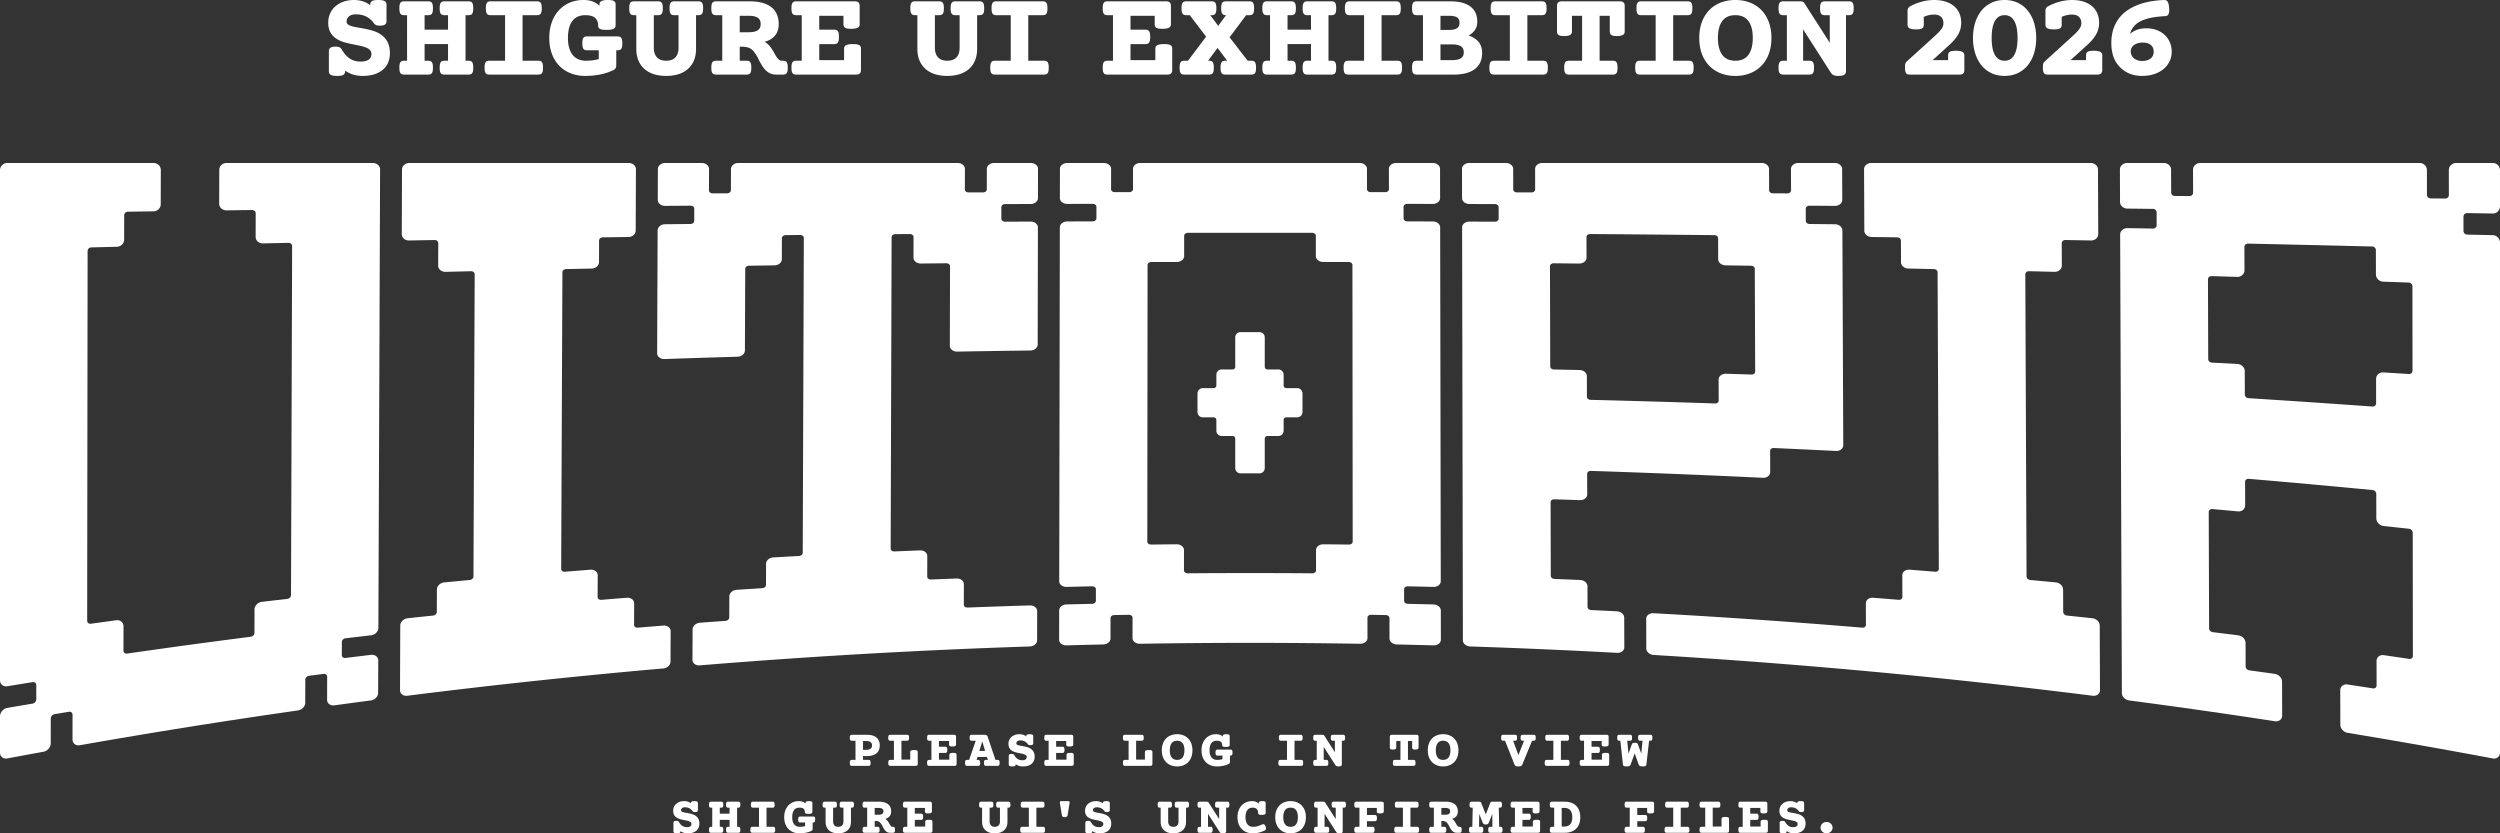 <svg xmlns="http://www.w3.org/2000/svg" id="uuid-401f6120-8c32-4007-ba9d-70d04f360218" viewBox="0 0 342 114"><rect x="0" y="0" width="342" height="114" fill="#333333" stroke="none"/><defs><style>.uuid-b7bbeb4b-945d-431c-a74c-4a13effd94f5{fill:#fff}</style></defs><g id="uuid-44d732ea-8862-4b78-adf9-08dc3252192a"><path d="M49.594 10.385c-.92 0-1.72-.246-2.384-.732v.111c0 .28-.142.42-.261.488-.158.09-.427.133-.823.133-.394 0-.67-.043-.844-.131a.52.52 0 0 1-.292-.49V7.001q.001-.335.235-.485c.144-.091.364-.136.673-.136.22 0 .392.027.526.083q.212.088.326.301c.306.545.674.963 1.092 1.243.414.277.915.417 1.49.417.5 0 .88-.094 1.123-.281.24-.183.356-.427.356-.745a.75.75 0 0 0-.165-.508 1.4 1.4 0 0 0-.479-.346 4.2 4.2 0 0 0-.796-.254 39 39 0 0 0-.972-.202 21 21 0 0 1-1.033-.228 4.8 4.8 0 0 1-.986-.36 3 3 0 0 1-.584-.367 2.274 2.274 0 0 1-.784-1.175 3 3 0 0 1-.11-.855c0-.453.086-.874.255-1.252s.412-.709.723-.982c.31-.272.684-.487 1.113-.64C47.42.078 47.899 0 48.418 0c.484 0 .934.075 1.338.222q.501.181.897.491V.621c0-.28.142-.42.261-.487.158-.09.427-.134.823-.134.394 0 .67.043.844.131.191.097.292.266.292.49v2.267q-.001.335-.235.485c-.144.09-.364.135-.673.135q-.319 0-.5-.073a.7.7 0 0 1-.301-.233c-.26-.384-.6-.69-1.011-.91s-.906-.331-1.472-.331c-.411 0-.73.097-.947.29a.9.9 0 0 0-.322.711.42.42 0 0 0 .135.33q.152.139.415.24c.22.08.49.146.802.198q.48.078 1.011.178c.356.066.719.15 1.08.25a4.5 4.5 0 0 1 1.028.423q.309.18.576.423.268.245.466.572.195.327.305.746.108.419.108.935c0 .457-.078.883-.23 1.265-.155.386-.393.72-.708.994a3.4 3.4 0 0 1-1.172.64c-.462.152-1.011.229-1.634.229M60.802 10.203a1 1 0 0 1-.285-.038.43.43 0 0 1-.222-.16.7.7 0 0 1-.114-.297 2.5 2.5 0 0 1-.032-.448q0-.276.032-.449a.8.8 0 0 1 .113-.298.42.42 0 0 1 .223-.167 1 1 0 0 1 .285-.038h.488V6.032h-3.206v2.276h.488q.165 0 .285.038a.42.42 0 0 1 .223.167q.079.111.113.298.032.177.032.449 0 .273-.032.448a.7.7 0 0 1-.114.296.43.43 0 0 1-.222.161 1 1 0 0 1-.285.038h-3.284a1 1 0 0 1-.284-.038.43.43 0 0 1-.223-.16.7.7 0 0 1-.113-.297 2.5 2.5 0 0 1-.033-.448q0-.276.033-.449a.8.8 0 0 1 .112-.298.42.42 0 0 1 .224-.167 1 1 0 0 1 .284-.038h.4V2.077h-.4a1 1 0 0 1-.284-.038.43.43 0 0 1-.223-.161.7.7 0 0 1-.113-.296 2.5 2.5 0 0 1-.033-.448c0-.185.01-.332.033-.449a.8.8 0 0 1 .112-.298.42.42 0 0 1 .224-.167 1 1 0 0 1 .284-.038h3.284q.165 0 .285.038a.42.42 0 0 1 .223.167q.079.111.113.298.032.176.032.449t-.032.448a.7.7 0 0 1-.114.296.43.43 0 0 1-.222.161 1 1 0 0 1-.285.038h-.488v1.978h3.207V2.077h-.489a1 1 0 0 1-.285-.038.43.43 0 0 1-.222-.16.7.7 0 0 1-.113-.297 2.5 2.5 0 0 1-.033-.448q0-.276.033-.449a.8.8 0 0 1 .112-.298.42.42 0 0 1 .223-.167 1 1 0 0 1 .285-.038h3.284a1 1 0 0 1 .285.038.42.42 0 0 1 .223.167q.079.111.113.298.032.175.032.449 0 .273-.032.448a.7.7 0 0 1-.114.296.43.43 0 0 1-.222.161 1 1 0 0 1-.285.038h-.4v6.231h.4a1 1 0 0 1 .285.038.42.42 0 0 1 .223.167q.079.111.113.298.032.175.032.449 0 .273-.032.448a.7.7 0 0 1-.114.296.43.43 0 0 1-.222.161 1 1 0 0 1-.285.038zM66.944 10.203a1 1 0 0 1-.285-.038.43.43 0 0 1-.222-.16.7.7 0 0 1-.114-.297 2.5 2.5 0 0 1-.032-.448q0-.276.032-.449a.8.8 0 0 1 .113-.298.42.42 0 0 1 .223-.167 1 1 0 0 1 .285-.038h2.148V2.077h-1.973a1 1 0 0 1-.284-.038.43.43 0 0 1-.223-.161.7.7 0 0 1-.113-.296 2.5 2.5 0 0 1-.033-.448c0-.185.011-.332.033-.449a.8.8 0 0 1 .112-.298.42.42 0 0 1 .224-.167 1 1 0 0 1 .284-.038h6.34q.163 0 .284.038a.42.42 0 0 1 .224.167q.078.112.112.298.033.176.033.449t-.033.448a.7.7 0 0 1-.113.296.43.43 0 0 1-.223.161 1 1 0 0 1-.284.038h-1.973v6.231h2.148q.165 0 .285.038a.42.42 0 0 1 .223.167q.079.111.113.298.032.177.032.449 0 .273-.032.448a.7.7 0 0 1-.114.296.43.43 0 0 1-.222.161 1 1 0 0 1-.285.038zM80.08 10.385a5.4 5.4 0 0 1-2.018-.363A4.45 4.45 0 0 1 76.5 8.985a4.6 4.6 0 0 1-1.005-1.636c-.234-.637-.353-1.364-.353-2.16 0-.792.117-1.516.348-2.152.232-.639.56-1.19.978-1.64S77.384.6 77.95.36A4.8 4.8 0 0 1 79.816 0c.563 0 1.042.091 1.426.27q.442.207.757.535V.621c0-.225.108-.395.312-.491.185-.087.466-.13.86-.13q.287 0 .48.03a.9.9 0 0 1 .325.104.45.45 0 0 1 .19.207.7.7 0 0 1 .052.28v2.846a.51.51 0 0 1-.321.491c-.19.087-.497.13-.937.13-.219 0-.392-.01-.529-.03a1.1 1.1 0 0 1-.348-.102.44.44 0 0 1-.207-.21.7.7 0 0 1-.052-.279c0-.438-.136-.77-.415-1.018-.278-.247-.725-.372-1.33-.372-.787 0-1.387.266-1.78.791-.4.535-.604 1.315-.604 2.32s.217 1.786.646 2.322c.422.53 1.037.798 1.827.798.61 0 1.196-.075 1.743-.224V6.876h-1.594a1 1 0 0 1-.285-.038.43.43 0 0 1-.222-.16.7.7 0 0 1-.114-.297 2.5 2.5 0 0 1-.032-.448c0-.185.01-.331.032-.448a.8.8 0 0 1 .112-.299.42.42 0 0 1 .224-.166 1 1 0 0 1 .285-.038h4.161q.165 0 .285.038a.42.42 0 0 1 .224.166.8.8 0 0 1 .112.299q.033.175.033.448t-.033.448a.7.7 0 0 1-.113.297.43.43 0 0 1-.223.16 1 1 0 0 1-.285.038h-.172V8.92q-.001.475-.37.66a7.6 7.6 0 0 1-1.835.608c-.653.13-1.334.197-2.021.197M91.133 10.385c-.622 0-1.19-.081-1.69-.24a3.6 3.6 0 0 1-1.291-.716 3.14 3.14 0 0 1-.82-1.166c-.19-.457-.285-.987-.285-1.577v-4.61h-.313a1 1 0 0 1-.284-.037.43.43 0 0 1-.223-.161.7.7 0 0 1-.113-.296 2.5 2.5 0 0 1-.033-.448c0-.185.011-.332.033-.449a.8.8 0 0 1 .112-.298.42.42 0 0 1 .224-.167 1 1 0 0 1 .284-.038h3.284q.165 0 .285.038a.42.42 0 0 1 .224.167q.078.111.112.298.033.176.032.449 0 .273-.032.448a.7.7 0 0 1-.114.296.43.43 0 0 1-.222.161 1 1 0 0 1-.285.038h-.576V6.52q0 .479.126.818.124.335.345.551t.527.316c.208.068.442.102.693.102q.38 0 .693-.102.307-.101.528-.316.22-.216.345-.551.125-.34.125-.818V2.077h-.576a1 1 0 0 1-.285-.038.43.43 0 0 1-.222-.161.7.7 0 0 1-.113-.296 2.5 2.5 0 0 1-.033-.448c0-.185.01-.332.033-.449a.8.8 0 0 1 .112-.298.42.42 0 0 1 .223-.167 1 1 0 0 1 .285-.038h3.284a1 1 0 0 1 .285.038.42.42 0 0 1 .223.167q.079.111.113.298.032.175.032.449 0 .273-.032.448a.7.7 0 0 1-.114.296.43.43 0 0 1-.222.161 1 1 0 0 1-.285.038h-.313v4.61c0 .589-.095 1.12-.284 1.576-.189.458-.465.85-.82 1.166a3.6 3.6 0 0 1-1.292.715c-.499.16-1.067.24-1.69.24M106.173 10.203q-.61 0-1.06-.294c-.295-.191-.578-.495-.842-.902a9 9 0 0 1-.52-.938 5.5 5.5 0 0 0-.556-.919 2 2 0 0 0-.323-.352 1.5 1.5 0 0 0-.37-.232 2 2 0 0 0-.464-.134 4 4 0 0 0-.606-.044h-.234v1.92h.927q.165 0 .285.038a.42.42 0 0 1 .224.167q.078.111.112.298.032.175.032.449t-.032.448a.7.7 0 0 1-.114.296.43.43 0 0 1-.222.161 1 1 0 0 1-.285.038h-4.161a1 1 0 0 1-.285-.038.43.43 0 0 1-.222-.16.7.7 0 0 1-.114-.297 2.5 2.5 0 0 1-.032-.448q0-.276.032-.449a.8.8 0 0 1 .112-.298.42.42 0 0 1 .224-.167 1 1 0 0 1 .285-.038h.84V2.077h-.84a1 1 0 0 1-.285-.038.43.43 0 0 1-.222-.161.7.7 0 0 1-.114-.296 2.5 2.5 0 0 1-.032-.448c0-.185.01-.332.032-.449a.8.8 0 0 1 .112-.298.42.42 0 0 1 .224-.167 1 1 0 0 1 .285-.038h4.627c1.252 0 2.23.264 2.906.782.684.525 1.03 1.306 1.03 2.321 0 .684-.188 1.238-.56 1.647-.324.355-.78.62-1.355.791q.082.048.157.1.177.125.331.27.203.2.365.429.16.226.294.454.132.224.251.44.118.214.237.39.158.226.333.372a.55.55 0 0 0 .366.13h.166q.165 0 .285.038a.42.42 0 0 1 .224.167q.078.111.112.298.032.176.032.449t-.032.448a.7.7 0 0 1-.114.296.43.43 0 0 1-.222.161 1 1 0 0 1-.285.038zm-3.767-5.792c.58 0 1.007-.095 1.272-.284.259-.183.384-.458.384-.842s-.125-.659-.384-.842c-.265-.188-.693-.284-1.272-.284h-1.208v2.252zM108.925 10.203a1 1 0 0 1-.285-.038.43.43 0 0 1-.222-.161.7.7 0 0 1-.114-.296 2.5 2.5 0 0 1-.032-.448c0-.185.01-.332.032-.449a.8.8 0 0 1 .113-.298.42.42 0 0 1 .223-.167 1 1 0 0 1 .285-.038h.752V2.077h-.752a1 1 0 0 1-.285-.038.43.43 0 0 1-.222-.161.7.7 0 0 1-.113-.296 2.5 2.5 0 0 1-.033-.448c0-.185.01-.332.032-.449a.8.8 0 0 1 .113-.298.42.42 0 0 1 .223-.167 1 1 0 0 1 .285-.038h8.008q.348 0 .508.152.161.154.162.485v2.5a.51.51 0 0 1-.311.49c-.185.087-.466.13-.86.13-.195 0-.352-.01-.48-.03a.9.9 0 0 1-.326-.104.45.45 0 0 1-.19-.207.7.7 0 0 1-.052-.28V2.16h-3.312v1.896h2.042a.8.8 0 0 1 .292.048.46.46 0 0 1 .218.179q.076.116.111.31.032.182.032.456 0 .273-.032.452a.8.8 0 0 1-.111.305.46.46 0 0 1-.218.179.8.8 0 0 1-.292.048h-2.042v2.194h3.4V6.653c0-.225.107-.395.311-.49.186-.088.478-.13.895-.13q.305 0 .507.03.211.031.34.102a.44.44 0 0 1 .202.208.7.7 0 0 1 .052.28v2.913q0 .331-.163.485c-.108.102-.274.152-.508.152zM129.585 10.385c-.622 0-1.19-.081-1.69-.24a3.6 3.6 0 0 1-1.292-.716 3.14 3.14 0 0 1-.82-1.166c-.188-.457-.284-.987-.284-1.577v-4.61h-.313a1 1 0 0 1-.285-.037.43.43 0 0 1-.222-.161.7.7 0 0 1-.113-.296 2.5 2.5 0 0 1-.033-.448c0-.185.01-.332.033-.449a.8.8 0 0 1 .112-.298.42.42 0 0 1 .223-.167 1 1 0 0 1 .285-.038h3.284q.164 0 .285.038a.42.42 0 0 1 .223.167q.079.111.113.298.032.176.032.449t-.032.448a.7.7 0 0 1-.114.296.43.43 0 0 1-.222.161 1 1 0 0 1-.285.038h-.576V6.52q0 .479.126.818.124.335.345.551t.527.316q.313.102.693.102t.693-.102q.307-.101.527-.316.221-.216.346-.551.125-.34.125-.818V2.077h-.576a1 1 0 0 1-.285-.038.43.43 0 0 1-.222-.161.7.7 0 0 1-.114-.296 2.5 2.5 0 0 1-.032-.448c0-.185.01-.332.032-.449a.8.8 0 0 1 .113-.298.42.42 0 0 1 .223-.167 1 1 0 0 1 .285-.038h3.284a1 1 0 0 1 .285.038.42.42 0 0 1 .223.167q.078.111.113.298.032.175.032.449 0 .273-.032.448a.7.7 0 0 1-.114.296.43.43 0 0 1-.222.161 1 1 0 0 1-.285.038h-.313v4.61c0 .589-.095 1.12-.284 1.576-.189.458-.465.85-.82 1.166a3.6 3.6 0 0 1-1.292.715c-.499.16-1.068.24-1.69.24M136.123 10.203a1 1 0 0 1-.285-.038.43.43 0 0 1-.223-.16.7.7 0 0 1-.113-.297 2.5 2.5 0 0 1-.033-.448q0-.276.033-.449a.8.8 0 0 1 .112-.298.42.42 0 0 1 .224-.167 1 1 0 0 1 .285-.038h2.147V2.077h-1.972a1 1 0 0 1-.285-.038.43.43 0 0 1-.222-.161.7.7 0 0 1-.114-.296 2.5 2.5 0 0 1-.032-.448c0-.185.01-.332.032-.449a.8.8 0 0 1 .113-.298.42.42 0 0 1 .223-.167 1 1 0 0 1 .285-.038h6.34q.163 0 .284.038a.42.42 0 0 1 .224.167q.078.112.112.298.033.176.032.449 0 .273-.032.448a.7.7 0 0 1-.114.296.43.43 0 0 1-.222.161 1 1 0 0 1-.285.038h-1.972v6.231h2.148q.164 0 .285.038a.42.42 0 0 1 .223.167q.078.111.113.298.032.177.032.449 0 .273-.032.448a.7.7 0 0 1-.114.296.43.43 0 0 1-.222.161 1 1 0 0 1-.285.038zM151.506 10.203a1 1 0 0 1-.285-.038.43.43 0 0 1-.222-.161.7.7 0 0 1-.114-.296 2.5 2.5 0 0 1-.032-.448c0-.185.01-.332.032-.449a.8.8 0 0 1 .112-.298.42.42 0 0 1 .224-.167 1 1 0 0 1 .285-.038h.751V2.077h-.751a1 1 0 0 1-.285-.038.43.43 0 0 1-.222-.161.7.7 0 0 1-.114-.296 2.5 2.5 0 0 1-.032-.448c0-.185.01-.332.032-.449a.8.8 0 0 1 .112-.298.42.42 0 0 1 .224-.167 1 1 0 0 1 .285-.038h8.007c.234 0 .4.05.508.152q.163.154.163.485v2.5a.51.51 0 0 1-.312.49c-.185.087-.466.13-.86.13q-.29 0-.48-.03a.9.9 0 0 1-.326-.104.45.45 0 0 1-.19-.207.7.7 0 0 1-.052-.28V2.16h-3.312v1.896h2.043a.8.8 0 0 1 .291.048.46.46 0 0 1 .218.179q.077.116.112.31.031.182.032.456 0 .273-.033.452a.8.8 0 0 1-.111.305.46.46 0 0 1-.218.179.8.8 0 0 1-.291.048h-2.043v2.194h3.4V6.653c0-.225.108-.395.312-.49.185-.088.478-.13.894-.13q.306 0 .507.03.211.031.34.102a.44.44 0 0 1 .202.208.7.7 0 0 1 .052.28v2.913q0 .331-.162.485c-.109.102-.275.152-.508.152zM167.626 10.203a1 1 0 0 1-.285-.038.43.43 0 0 1-.223-.161.7.7 0 0 1-.113-.296 2.5 2.5 0 0 1-.033-.448c0-.185.011-.332.033-.449a.8.8 0 0 1 .112-.298.42.42 0 0 1 .224-.167 1 1 0 0 1 .285-.038h.257l-1.32-1.753-1.303 1.753h.135q.165 0 .285.038a.42.42 0 0 1 .224.167q.078.111.112.298.033.175.033.449t-.033.448a.7.7 0 0 1-.113.296.43.43 0 0 1-.223.161 1 1 0 0 1-.285.038h-3.371a1 1 0 0 1-.285-.038.43.43 0 0 1-.222-.16.7.7 0 0 1-.114-.297 2.5 2.5 0 0 1-.032-.448q0-.276.032-.449a.8.8 0 0 1 .113-.298.42.42 0 0 1 .223-.167 1 1 0 0 1 .285-.038h.494l2.48-3.293-2.234-2.938h-.477a1 1 0 0 1-.285-.038.43.43 0 0 1-.222-.161.7.7 0 0 1-.113-.296 2.5 2.5 0 0 1-.033-.448c0-.185.01-.332.033-.449a.8.8 0 0 1 .112-.298.42.42 0 0 1 .223-.167 1 1 0 0 1 .285-.038h3.46q.164 0 .284.038a.42.42 0 0 1 .224.167q.078.112.112.298.033.176.033.449t-.033.448a.7.7 0 0 1-.113.296.43.43 0 0 1-.223.161 1 1 0 0 1-.284.038h-.18l1.084 1.463 1.077-1.463h-.015a1 1 0 0 1-.285-.038.43.43 0 0 1-.222-.16.7.7 0 0 1-.113-.297 2.5 2.5 0 0 1-.033-.448c0-.185.01-.332.033-.449a.8.8 0 0 1 .112-.298.42.42 0 0 1 .224-.167 1 1 0 0 1 .284-.038h3.196a1 1 0 0 1 .285.038.42.42 0 0 1 .224.167q.078.112.112.298.032.175.032.449 0 .273-.032.448a.7.7 0 0 1-.114.296.43.43 0 0 1-.222.161 1 1 0 0 1-.285.038h-.441l-2.26 3.028 2.478 3.203h.487q.164 0 .284.038a.42.42 0 0 1 .224.167q.078.112.112.299.033.174.033.448t-.033.448a.7.7 0 0 1-.113.296.43.43 0 0 1-.223.161 1 1 0 0 1-.284.038zM178.855 10.203a1 1 0 0 1-.285-.038.43.43 0 0 1-.222-.16.7.7 0 0 1-.114-.297 2.5 2.5 0 0 1-.032-.448q0-.276.032-.449a.8.8 0 0 1 .112-.298.42.42 0 0 1 .224-.167 1 1 0 0 1 .285-.038h.488V6.032h-3.207v2.276h.489q.164 0 .284.038a.42.42 0 0 1 .224.167q.078.111.112.298.033.177.033.449 0 .273-.033.448a.7.7 0 0 1-.113.296.43.43 0 0 1-.223.161 1 1 0 0 1-.284.038h-3.284a1 1 0 0 1-.285-.038.43.43 0 0 1-.222-.16.7.7 0 0 1-.114-.297 2.5 2.5 0 0 1-.032-.448q0-.276.032-.449a.8.8 0 0 1 .113-.298.42.42 0 0 1 .223-.167 1 1 0 0 1 .285-.038h.4V2.077h-.4a1 1 0 0 1-.285-.038.43.43 0 0 1-.222-.161.7.7 0 0 1-.114-.296 2.5 2.5 0 0 1-.032-.448c0-.185.01-.332.032-.449a.8.8 0 0 1 .113-.298.42.42 0 0 1 .223-.167 1 1 0 0 1 .285-.038h3.284q.164 0 .284.038a.42.42 0 0 1 .224.167q.078.111.112.298.033.176.033.449t-.033.448a.7.7 0 0 1-.113.296.43.43 0 0 1-.223.161 1 1 0 0 1-.284.038h-.489v1.978h3.207V2.077h-.488a1 1 0 0 1-.285-.038.43.43 0 0 1-.222-.161.7.7 0 0 1-.114-.296 2.5 2.5 0 0 1-.032-.448q0-.276.032-.449a.8.8 0 0 1 .112-.298.42.42 0 0 1 .224-.167 1 1 0 0 1 .285-.038h3.283a1 1 0 0 1 .285.038.42.42 0 0 1 .224.167q.078.111.112.298.033.175.033.449 0 .273-.033.448a.7.7 0 0 1-.114.296.43.43 0 0 1-.222.161 1 1 0 0 1-.285.038h-.4v6.231h.4a1 1 0 0 1 .285.038.42.42 0 0 1 .224.167q.078.111.112.298.033.175.033.449 0 .273-.033.448a.7.7 0 0 1-.114.296.43.43 0 0 1-.222.161 1 1 0 0 1-.285.038zM184.457 10.203a1 1 0 0 1-.285-.038.43.43 0 0 1-.222-.16.7.7 0 0 1-.114-.297 2.5 2.5 0 0 1-.032-.448q0-.276.032-.449a.8.8 0 0 1 .113-.298.42.42 0 0 1 .223-.167 1 1 0 0 1 .285-.038h2.148V2.077h-1.972a1 1 0 0 1-.285-.038.43.43 0 0 1-.222-.161.7.7 0 0 1-.114-.296 2.5 2.5 0 0 1-.032-.448c0-.185.01-.332.032-.449a.8.8 0 0 1 .112-.298.42.42 0 0 1 .224-.167 1 1 0 0 1 .285-.038h6.339q.163 0 .285.038a.42.42 0 0 1 .223.167q.078.112.112.298.033.176.033.449t-.033.448a.7.7 0 0 1-.113.296.43.43 0 0 1-.222.161 1 1 0 0 1-.285.038H189v6.231h2.147q.165 0 .285.038a.42.42 0 0 1 .224.167q.078.111.112.298.033.177.032.449 0 .273-.032.448a.7.7 0 0 1-.114.296.43.43 0 0 1-.222.161 1 1 0 0 1-.285.038zM193.821 10.203a1 1 0 0 1-.285-.038.43.43 0 0 1-.222-.16.7.7 0 0 1-.113-.297 2.5 2.5 0 0 1-.033-.448q0-.276.033-.449a.8.8 0 0 1 .112-.298.42.42 0 0 1 .223-.167 1 1 0 0 1 .285-.038h.84V2.077h-.84a1 1 0 0 1-.285-.038.43.43 0 0 1-.222-.161.7.7 0 0 1-.113-.296 2.5 2.5 0 0 1-.033-.448c0-.185.01-.332.033-.449a.8.8 0 0 1 .112-.298.42.42 0 0 1 .223-.167 1 1 0 0 1 .285-.038h4.575c.638 0 1.195.066 1.655.194.465.13.854.32 1.156.56q.458.37.674.884c.142.339.214.72.214 1.134q0 .737-.389 1.24a2.6 2.6 0 0 1-.794.671c.524.17.952.428 1.275.769.376.398.567.944.567 1.623 0 .487-.087.919-.26 1.283-.173.366-.43.678-.763.927-.331.247-.74.433-1.216.555a6.6 6.6 0 0 1-1.628.18zm4.82-1.977c.562 0 .977-.092 1.233-.272.25-.175.37-.43.37-.78 0-.382-.122-.654-.374-.829-.26-.18-.673-.271-1.228-.271h-1.586v2.152zm-.438-4.13c.509 0 .887-.081 1.124-.243.228-.155.338-.395.338-.733 0-.343-.107-.582-.329-.73-.23-.153-.612-.23-1.134-.23h-1.146v1.936zM204.402 10.203a1 1 0 0 1-.285-.038.43.43 0 0 1-.222-.16.7.7 0 0 1-.114-.297 2.5 2.5 0 0 1-.032-.448q0-.276.032-.449a.8.8 0 0 1 .113-.298.42.42 0 0 1 .223-.167 1 1 0 0 1 .285-.038h2.148V2.077h-1.972a1 1 0 0 1-.285-.038.43.43 0 0 1-.222-.161.7.7 0 0 1-.114-.296 2.5 2.5 0 0 1-.032-.448c0-.185.01-.332.032-.449a.8.8 0 0 1 .112-.298.42.42 0 0 1 .224-.167 1 1 0 0 1 .285-.038h6.339q.164 0 .285.038a.42.42 0 0 1 .223.167q.078.112.113.298.032.176.032.449t-.032.448a.7.7 0 0 1-.114.296.43.43 0 0 1-.222.161 1 1 0 0 1-.285.038h-1.972v6.231h2.147q.165 0 .285.038a.42.42 0 0 1 .224.167q.078.111.112.298.033.177.033.449 0 .273-.033.448a.7.7 0 0 1-.114.296.43.43 0 0 1-.222.161 1 1 0 0 1-.285.038zM214.636 10.203a1 1 0 0 1-.285-.038.43.43 0 0 1-.222-.161.7.7 0 0 1-.114-.296 2.5 2.5 0 0 1-.032-.448c0-.185.01-.332.032-.449a.8.8 0 0 1 .113-.298.42.42 0 0 1 .223-.167 1 1 0 0 1 .285-.038h1.796V2.16h-1.389v2.152a.51.51 0 0 1-.296.49c-.177.088-.434.13-.787.13-.351 0-.59-.044-.731-.136q-.229-.149-.23-.484V.82q0-.331.163-.485.16-.152.508-.152h7.92q.348 0 .508.152.162.154.162.485v3.492a.51.51 0 0 1-.296.49c-.177.088-.434.13-.787.13-.35 0-.59-.044-.731-.136q-.229-.149-.23-.484V2.16h-1.389v6.15h1.797q.164 0 .285.037a.42.42 0 0 1 .223.167q.079.111.113.298.032.177.032.449 0 .273-.032.448a.7.7 0 0 1-.114.296.43.43 0 0 1-.222.161 1 1 0 0 1-.285.038zM224.347 10.203a1 1 0 0 1-.285-.038.43.43 0 0 1-.222-.16.7.7 0 0 1-.113-.297 2.5 2.5 0 0 1-.033-.448q0-.276.033-.449a.8.8 0 0 1 .112-.298.42.42 0 0 1 .223-.167 1 1 0 0 1 .285-.038h2.148V2.077h-1.972a1 1 0 0 1-.285-.038.43.43 0 0 1-.222-.161.7.7 0 0 1-.114-.296 2.5 2.5 0 0 1-.032-.448c0-.185.01-.332.032-.449a.8.8 0 0 1 .113-.298.42.42 0 0 1 .223-.167 1 1 0 0 1 .285-.038h6.339q.164 0 .285.038a.42.42 0 0 1 .223.167q.079.112.113.298.032.176.032.449t-.032.448a.7.7 0 0 1-.114.296.43.43 0 0 1-.222.161 1 1 0 0 1-.285.038h-1.972v6.231h2.148q.163 0 .284.038a.42.42 0 0 1 .224.167q.078.111.112.298.033.177.033.449 0 .273-.033.448a.7.7 0 0 1-.113.296.43.43 0 0 1-.223.161 1 1 0 0 1-.284.038zM237.395 10.385a5.4 5.4 0 0 1-2.017-.363 4.45 4.45 0 0 1-1.563-1.037 4.6 4.6 0 0 1-1.005-1.636c-.234-.637-.352-1.364-.352-2.16 0-.792.118-1.516.352-2.153a4.7 4.7 0 0 1 1.005-1.64c.432-.45.958-.798 1.563-1.037A5.5 5.5 0 0 1 237.395 0c.735 0 1.414.121 2.017.359a4.4 4.4 0 0 1 1.563 1.038c.432.449.77 1 1.005 1.64.234.636.353 1.36.353 2.151 0 .797-.119 1.524-.353 2.16a4.6 4.6 0 0 1-1.005 1.637 4.45 4.45 0 0 1-1.563 1.037 5.4 5.4 0 0 1-2.017.363m0-8.308c-.788 0-1.387.266-1.78.791-.401.535-.604 1.315-.604 2.32 0 1.006.203 1.788.603 2.325.394.528.993.795 1.781.795.8 0 1.382-.26 1.781-.795.4-.537.604-1.32.604-2.325s-.203-1.785-.604-2.32c-.394-.525-.993-.791-1.78-.791M251.465 10.385q-.22 0-.38-.031a1.1 1.1 0 0 1-.283-.091.7.7 0 0 1-.215-.16 2 2 0 0 1-.154-.202l-3.767-5.878v4.285h.84q.163 0 .284.038a.42.42 0 0 1 .224.167q.078.112.112.298.032.177.032.449 0 .273-.032.448a.7.7 0 0 1-.114.296.43.43 0 0 1-.222.161 1 1 0 0 1-.285.038h-3.547a1 1 0 0 1-.285-.038.43.43 0 0 1-.222-.16.7.7 0 0 1-.114-.297 2.5 2.5 0 0 1-.032-.448q0-.276.032-.449a.8.8 0 0 1 .113-.298.42.42 0 0 1 .223-.167 1 1 0 0 1 .285-.038h.488V2.077h-.488a1 1 0 0 1-.285-.038.43.43 0 0 1-.222-.161.7.7 0 0 1-.114-.296 2.5 2.5 0 0 1-.032-.448c0-.185.01-.332.032-.449a.8.8 0 0 1 .113-.298.42.42 0 0 1 .223-.167 1 1 0 0 1 .285-.038h2.318q.186 0 .328.057.152.062.248.213l3.46 5.397V2.077h-.673a1 1 0 0 1-.285-.038.43.43 0 0 1-.222-.161.7.7 0 0 1-.114-.296 2.5 2.5 0 0 1-.032-.448c0-.185.01-.332.032-.449a.8.8 0 0 1 .112-.298.42.42 0 0 1 .224-.167 1 1 0 0 1 .285-.038h3.292a1 1 0 0 1 .285.038.42.42 0 0 1 .223.167q.079.112.113.299.032.174.032.448 0 .273-.032.448a.7.7 0 0 1-.114.296.43.43 0 0 1-.222.161 1 1 0 0 1-.285.038h-.4V9.74q0 .316-.25.487c-.156.106-.423.158-.816.158M261.255 10.203a1 1 0 0 1-.285-.038.42.42 0 0 1-.223-.167.8.8 0 0 1-.113-.298 2.5 2.5 0 0 1-.032-.449q0-.354.047-.526a.64.64 0 0 1 .198-.317l3.765-3.417c.231-.212.43-.406.592-.574q.24-.25.39-.464.145-.208.206-.396.06-.188.061-.396c0-.346-.103-.622-.315-.842-.207-.216-.529-.325-.954-.325q-.401 0-.775.092-.343.084-.644.22V3.4a.7.7 0 0 1-.053.28.45.45 0 0 1-.19.206.9.9 0 0 1-.325.104q-.19.03-.48.03c-.394 0-.675-.042-.86-.13a.51.51 0 0 1-.312-.49V1.44q.001-.4.432-.618a7.4 7.4 0 0 1 1.624-.62A6.6 6.6 0 0 1 264.583 0c.593 0 1.126.076 1.585.225.462.15.854.363 1.167.636.315.273.556.606.716.988.16.38.24.808.24 1.27 0 .294-.035.577-.104.84q-.105.399-.322.774a5 5 0 0 1-.533.739c-.21.243-.46.495-.741.75l-2.208 2.004h2.12v-.663q0-.161.052-.28a.45.45 0 0 1 .19-.206.9.9 0 0 1 .324-.104q.193-.03.481-.03c.394 0 .675.042.86.13a.51.51 0 0 1 .312.49v2.003q0 .332-.163.485c-.108.102-.274.152-.508.152zM274.229 10.385c-.674 0-1.285-.13-1.818-.387a3.9 3.9 0 0 1-1.36-1.078 4.9 4.9 0 0 1-.851-1.642 7 7 0 0 1-.294-2.081c0-.751.099-1.452.294-2.081a5 5 0 0 1 .851-1.647c.37-.462.828-.826 1.36-1.082S273.555 0 274.23 0c.667 0 1.277.13 1.813.387.534.256.994.62 1.364 1.082.37.46.656 1.014.852 1.647.195.63.294 1.33.294 2.08 0 .752-.1 1.452-.294 2.082a4.9 4.9 0 0 1-.852 1.642c-.37.46-.83.822-1.364 1.078-.536.257-1.146.387-1.813.387m0-8.308c-.57 0-.996.246-1.302.754-.31.517-.468 1.313-.468 2.366s.157 1.847.468 2.361c.306.505.731.75 1.302.75.57 0 .996-.245 1.301-.75.311-.514.469-1.309.469-2.361s-.158-1.849-.469-2.366c-.305-.508-.731-.754-1.301-.754M280.121 10.203a1 1 0 0 1-.284-.038.42.42 0 0 1-.224-.167.8.8 0 0 1-.112-.298 2.5 2.5 0 0 1-.033-.449q0-.354.048-.526a.64.64 0 0 1 .197-.317l3.765-3.417c.231-.212.43-.406.592-.574q.24-.25.39-.464.145-.208.206-.396.06-.188.061-.396c0-.346-.103-.622-.314-.842-.208-.216-.53-.325-.955-.325q-.4 0-.775.092-.343.084-.644.22V3.4a.7.7 0 0 1-.052.28.45.45 0 0 1-.19.206.9.9 0 0 1-.325.104q-.192.03-.481.03c-.394 0-.675-.042-.86-.13a.51.51 0 0 1-.312-.49V1.44q.001-.4.433-.618a7.4 7.4 0 0 1 1.623-.62A6.6 6.6 0 0 1 283.45 0c.593 0 1.126.076 1.585.225.462.15.855.363 1.168.636.314.273.555.606.715.988.16.38.24.808.24 1.27 0 .294-.035.577-.104.84q-.104.399-.321.774a5 5 0 0 1-.534.739c-.21.243-.46.495-.741.75l-2.208 2.004h2.12v-.663q0-.161.052-.28a.45.45 0 0 1 .19-.206.9.9 0 0 1 .325-.104q.193-.03.48-.03c.394 0 .675.042.86.13a.51.51 0 0 1 .312.49v2.003q0 .332-.163.485c-.108.102-.274.152-.508.152zM293.064 10.385c-.767 0-1.447-.149-2.02-.442a4 4 0 0 1-1.441-1.238 3.8 3.8 0 0 1-.577-1.253 6 6 0 0 1-.197-1.585c0-.881.158-1.685.47-2.39a4.84 4.84 0 0 1 1.397-1.816c.613-.496 1.38-.89 2.281-1.172.897-.28 1.947-.444 3.122-.489h.02a.48.48 0 0 1 .425.251c.093.155.154.392.185.725.043.398.028.687-.046.88-.102.267-.267.335-.388.344-.797.039-1.496.12-2.082.243-.581.121-1.08.295-1.482.515a2.75 2.75 0 0 0-.945.822 2.8 2.8 0 0 0-.4.858q.398-.345.855-.526c.4-.159.866-.239 1.385-.239.502 0 .97.079 1.392.234a3.3 3.3 0 0 1 1.096.657c.304.282.545.623.717 1.014s.258.828.258 1.297c0 .482-.102.933-.304 1.339a3.2 3.2 0 0 1-.838 1.05c-.354.29-.783.52-1.275.68-.49.16-1.032.24-1.607.24m.062-4.56q-.372 0-.678.091a1.6 1.6 0 0 0-.517.253q-.21.16-.328.381a1 1 0 0 0-.116.484q0 .26.102.499.101.236.3.412.201.178.495.287.294.11.672.11.361 0 .655-.091a1.5 1.5 0 0 0 .494-.252 1.1 1.1 0 0 0 .31-.39q.108-.233.109-.526c0-.403-.128-.706-.39-.925-.265-.22-.637-.333-1.108-.333M55.719 95.179c-.55.07-.997-.27-.995-.759q.015-4.425.034-8.85c.001-.488.451-.933 1.002-.992q1.748-.19 3.495-.37c.276-.03.5-.25.502-.492l.012-3.07c.002-.485.451-.922 1.002-.974l3.498-.33c.276-.025.5-.24.501-.48l.168-41.336c.001-.24-.222-.43-.498-.423l-3.5.085c-.55.014-.998-.368-.996-.852l.013-3.071c0-.243-.223-.435-.499-.43l-3.499.063c-.551.01-.998-.378-.996-.867l.034-8.849c.002-.488.452-.885 1.003-.885h30c.551 0 .999.378.997.843l-.035 8.425c-.002.464-.452.848-1.004.856l-3.5.048c-.276.004-.5.197-.502.431l-.012 2.969c-.002.468-.453.857-1.004.868l-3.5.073c-.277.005-.501.201-.502.437l-.169 40.58c0 .236.222.41.499.387q1.75-.142 3.501-.28c.552-.042 1 .304.997.771l-.012 2.969c0 .234.222.405.499.383q1.75-.145 3.503-.284c.551-.044 1 .299.997.763l-.012 2.95c0 .232.223.402.499.378q1.752-.146 3.505-.286c.552-.044 1 .296.998.757l-.017 4.186c-.002.462-.453.876-1.005.924a922 922 0 0 0-35.002 3.734M95.73 91.021c-.553.045-1.001-.291-1-.751l.017-4.17c.002-.46.453-.869 1.005-.91q1.754-.132 3.507-.257c.277-.02.501-.221.502-.45l.011-2.902c.002-.457.453-.86 1.006-.895q1.752-.114 3.507-.223c.276-.018.501-.216.502-.444l.01-2.886c.002-.455.453-.85 1.006-.881q1.753-.099 3.507-.193c.277-.015.502-.21.503-.436l.15-43.071c.002-.227-.222-.408-.498-.405l-2 .02c-.277.002-.501.189-.502.416l-.01 2.88c-.002.454-.453.83-1.004.838l-3.502.052c-.276.004-.5.193-.502.422l-.042 11.168c-.002.456-.452.84-1.004.857q-5.004.148-10.007.318c-.552.019-1-.342-.997-.805l.068-16.785c.002-.462.452-.844 1.003-.85l3.5-.036c.277-.002.502-.191.503-.422l.006-1.668c.001-.23-.222-.415-.498-.413l-3.5.025c-.552.004-1-.369-.997-.832q.007-2.097.017-4.196c.001-.462.452-.84 1.003-.839h5c.551 0 .999.373.997.832l-.012 2.912c0 .23.223.415.499.414l2-.01c.276-.001.5-.188.502-.417l.01-2.902c.002-.457.453-.83 1.004-.829h30c.551 0 .999.362.998.806l-.007 2.82c0 .223.223.402.5.402l2-.005c.276 0 .5-.181.5-.404l.007-2.815c.001-.443.45-.804 1.002-.804h5c.551 0 1 .36.998.801l-.007 4.007c0 .442-.45.802-1.002.804l-3.501.01c-.276.001-.5.182-.501.403l-.004 1.607c0 .222.223.4.5.4l3.501-.015c.552-.002 1 .355 1 .797l-.031 16.026c-.001.442-.451.807-1.003.814q-5.008.063-10.016.149c-.552.009-1-.345-.999-.79l.028-10.893c0-.223-.223-.401-.499-.399l-3.503.035c-.551.005-1-.353-.998-.8l.008-2.834c0-.224-.223-.403-.499-.401l-2.001.015c-.276.002-.5.185-.501.41l-.128 42.61c-.001.225.223.397.5.385q1.755-.073 3.51-.142c.552-.021 1.001.324 1 .77l-.008 2.83c0 .223.224.395.5.384q1.755-.072 3.512-.137c.553-.02 1.002.325 1 .77l-.006 2.82c0 .222.224.394.5.383q4.266-.164 8.531-.292c.553-.016 1.003.33 1.002.772l-.007 4.007c-.001.441-.452.815-1.006.833a922 922 0 0 0-45.14 2.585M226.22 89.599c-.553-.034-1.004-.426-1.005-.875l-.014-4.075c-.001-.45.448-.791 1-.76a1006 1006 0 0 1 28.559 1.975c.276.024.5-.146.499-.379l-.012-2.949c-.002-.464.445-.807.997-.763q1.752.138 3.503.284c.277.022.5-.149.499-.383l-.012-2.969c-.002-.467.445-.813.997-.77q1.75.136 3.502.279c.276.022.499-.15.498-.387l-.169-40.58c0-.236-.225-.432-.502-.437l-3.5-.073c-.552-.01-1.002-.4-1.004-.868l-.012-2.969c-.001-.234-.226-.427-.502-.431l-3.5-.048c-.552-.008-1.002-.392-1.004-.856l-.035-8.425c-.001-.465.446-.843.997-.843h30c.551 0 1.002.397 1.003.885l.034 8.85c.002.488-.445.876-.996.866l-3.5-.063c-.275-.005-.498.187-.497.43l.012 3.07c.002.485-.445.867-.997.853l-3.499-.085c-.276-.007-.5.183-.498.423l.168 41.336c0 .24.225.455.501.48l3.498.33c.55.052 1 .49 1.002.973l.013 3.071c0 .243.225.462.5.491q1.749.183 3.496.37c.551.06 1 .506 1.002.994l.034 8.85c.002.487-.444.827-.995.758a922 922 0 0 0-60.06-5.58M321.154 100.253c-.548-.091-.995-.587-.996-1.107l-.01-4.715c0-.52.445-.876.993-.793q1.74.263 3.48.532c.275.043.498-.136.497-.4l-.005-3.335c-.001-.525.444-.888.993-.809q1.74.254 3.48.513c.274.041.496-.141.496-.407l-.02-16.859a.56.56 0 0 0-.5-.536q-1.74-.192-3.484-.378c-.55-.06-.997-.535-.998-1.06l-.005-3.335c0-.264-.224-.498-.5-.525a1596 1596 0 0 0-16.949-1.536c-.275-.024-.498.163-.497.416l.009 3.215c.002.506-.445.876-.995.825q-1.746-.163-3.492-.322c-.275-.025-.498.158-.497.41l.051 15.916c.001.251.225.482.5.516q1.744.215 3.49.436c.549.07.997.539.999 1.045l.009 3.214c0 .254.224.49.5.528q1.743.239 3.486.484c.549.078.997.557.998 1.069l.012 4.637c.002.512-.444.859-.993.774a921 921 0 0 0-19.934-2.845c-.55-.072-1-.53-1.001-1.02l-.234-62.718c-.002-.49.445-.883.996-.874q1.75.028 3.499.057c.276.004.5-.193.498-.441l-.006-1.795c-.001-.248-.226-.452-.502-.455l-3.499-.04c-.551-.006-1.001-.41-1.003-.9l-.017-4.448c-.002-.49.446-.89.997-.89h5c.551 0 1.001.404 1.003.901l.011 3.154c0 .248.225.452.501.454l2 .017c.276.002.5-.198.499-.449l-.011-3.17c-.002-.5.446-.907.997-.907h30c.551 0 1 .434 1.001.968l.003 3.386c0 .267.225.486.5.49l2 .02c.276.004.5-.212.5-.48L335 23.27c0-.537.448-.974.999-.974h5c.551 0 1 .444 1 .99v4.948a.976.976 0 0 1-1 .974l-3.497-.055a.485.485 0 0 0-.5.481l.002 1.957c0 .27.224.494.5.5l3.496.079c.55.012.999.466.999 1.012v69.768c0 .546-.445.905-.991.803a921 921 0 0 0-19.855-3.501m-18.605-62.48c-.275-.008-.498.19-.498.44l.035 10.915c.001.25.226.466.501.48l3.496.186c.55.03 1 .466 1 .972l.01 3.215c.001.253.225.473.5.49q8.487.539 16.964 1.145c.275.02.498-.178.497-.441l-.005-3.336c-.001-.525.446-.925.996-.891q1.746.108 3.491.218a.454.454 0 0 0 .498-.45l-.014-11.56a.513.513 0 0 0-.5-.5l-3.494-.123c-.551-.02-1-.463-1-.988l-.006-3.336a.504.504 0 0 0-.5-.488 6270 6270 0 0 0-16.988-.393c-.276-.006-.499.195-.498.449l.01 3.214c0 .507-.446.905-.997.888z" class="uuid-b7bbeb4b-945d-431c-a74c-4a13effd94f5"/><path d="M201.13 88.436c-.554-.018-1.005-.392-1.006-.833l-.107-56.492c-.001-.442.447-.8.999-.797l3.502.015c.276 0 .5-.178.499-.4l-.004-1.607c0-.221-.225-.402-.5-.403l-3.502-.01c-.552-.002-1.001-.362-1.002-.804l-.007-4.007c-.001-.442.447-.8.998-.801h5c.551 0 1.001.36 1.002.804l.006 2.815c.001.223.225.403.501.404l2 .005c.277 0 .5-.18.5-.402l-.007-2.82c-.001-.445.447-.806.998-.806h30c.551 0 1.001.372 1.003.83l.011 2.901c.001.23.226.416.502.417l2 .01c.276.001.5-.184.499-.414l-.012-2.912c-.002-.459.446-.832.997-.832h5c.551 0 1.002.376 1.003.84l.017 4.195c.002.463-.445.836-.996.832l-3.5-.025c-.277-.002-.5.183-.5.413l.007 1.668c.001.23.226.42.502.422l3.5.037c.552.005 1.003.387 1.004.85l.12 29.372c.001.463-.446.817-.998.79q-4.254-.213-8.509-.402c-.276-.012-.5.164-.499.392l.011 2.902c.002.458-.446.808-.998.781q-11.766-.567-23.543-.944c-.276-.009-.5.165-.5.389l.008 2.834c.002.447-.447.794-1 .775q-1.755-.06-3.508-.114c-.277-.009-.501.165-.5.388l.025 10.086c.001.222.226.412.503.422q1.755.069 3.511.142c.553.023 1.004.406 1.005.852l.008 2.834c.001.224.226.416.503.428q1.755.082 3.51.17c.554.027 1.005.415 1.007.863l.012 4.065c.001.448-.447.788-1 .757a922 922 0 0 0-20.075-.875m11.406-52.418c-.276-.002-.5.176-.5.4q.019 6.857.036 13.716c0 .223.225.407.502.413q1.753.033 3.505.07c.553.012 1.003.384 1.004.831l.008 2.834c.001.224.226.41.502.417q8.515.21 17.026.496c.276.01.5-.167.499-.394l-.01-2.88c-.002-.454.446-.81.997-.793l3.504.108c.276.009.5-.17.499-.397l-.053-14.064c-.001-.229-.226-.418-.502-.422l-3.502-.052c-.551-.009-1.002-.384-1.003-.838l-.01-2.88c-.002-.227-.226-.414-.502-.416a6276 6276 0 0 0-17.008-.15c-.276-.001-.5.178-.499.402l.008 2.834c.001.447-.447.805-.998.8zM191.088 88.163c-.554-.012-1.005-.38-1.005-.82l-.004-2.793c0-.22-.225-.404-.502-.409l-2.008-.036c-.278-.004-.502.17-.502.39l.003 2.791c0 .44-.45.79-1.004.781a922 922 0 0 0-30.132 0c-.554.009-1.005-.34-1.004-.78l.003-2.791c0-.22-.224-.396-.502-.39q-1.003.016-2.008.035c-.277.005-.502.188-.502.409l-.004 2.793c0 .44-.451.808-1.005.82q-2.511.054-5.021.123c-.554.015-1.004-.331-1.003-.773l.007-4c0-.442.451-.812 1.005-.826q1.756-.045 3.514-.082c.277-.006.502-.189.502-.41l.002-1.597c0-.22-.224-.395-.501-.39q-1.756.037-3.513.08c-.554.012-1.003-.335-1.002-.777l.083-48.412c0-.441.45-.802 1.002-.803l3.502-.011c.276-.001.5-.18.5-.4l.003-1.598c0-.22-.224-.399-.5-.398l-3.501.007c-.552.001-1-.356-1-.798l.008-4c0-.442.45-.801 1.001-.801h5c.551 0 1 .358 1 .798l-.004 2.794c0 .22.223.398.5.398l2-.002c.276 0 .5-.18.5-.4l.003-2.79c0-.44.45-.798 1.001-.798h30c.551 0 1 .358 1 .797l.004 2.791c0 .22.224.4.5.4l2.001.002c.276 0 .5-.178.5-.398L190 23.095c0-.44.448-.798.999-.798h5c.551 0 1 .359 1.001.8l.007 4.001c.001.441-.447.8-.999.798l-3.501-.007c-.276-.001-.5.178-.5.398l.003 1.597c0 .22.224.4.5.4l3.502.012c.552.001 1.001.362 1.002.803l.083 48.412c.001.442-.449.79-1.002.776q-1.756-.042-3.513-.078c-.277-.006-.501.169-.501.389l.002 1.597c0 .22.225.404.503.41q1.756.038 3.513.082c.554.013 1.004.384 1.005.825l.007 4.001c0 .442-.449.788-1.003.773a928 928 0 0 0-5.02-.123m-33.6-52.318c-.277 0-.5.18-.501.4l-.036 37.858c0 .22.224.396.501.393a1162 1162 0 0 1 3.513-.036c.553-.005 1.003.35 1.003.788l-.002 2.787c0 .22.225.396.502.394a1077 1077 0 0 1 17.064 0c.278.002.502-.174.502-.394l-.002-2.787c0-.439.45-.793 1.003-.788q1.757.015 3.513.036c.277.003.501-.173.5-.393l-.035-37.858c0-.22-.224-.4-.5-.4l-3.504-.01c-.552 0-1-.359-1.001-.798l-.002-2.787c0-.22-.224-.398-.5-.399q-8.505-.01-17.011 0c-.277 0-.5.18-.501.4l-.002 2.786c0 .439-.45.797-1.001.799q-1.752.003-3.503.009M45.74 96.492c-.55.075-.996-.267-.994-.764l.01-3.154c.002-.248-.221-.421-.496-.385l-1.995.262c-.275.036-.499.269-.5.52l-.01 3.17c-.002.5-.45.97-1 1.048a921 921 0 0 0-29.844 4.76c-.547.096-.992-.259-.992-.793l.004-3.386c0-.267-.222-.447-.496-.401q-.993.165-1.986.334a.61.61 0 0 0-.496.571l-.003 3.41c0 .536-.446 1.054-.993 1.153q-2.48.452-4.958.917c-.546.103-.991-.257-.991-.803v-4.948c0-.546.445-1.067.992-1.16q1.736-.3 3.473-.59a.61.61 0 0 0 .496-.573l.001-1.957c0-.27-.222-.453-.496-.409q-1.737.28-3.474.566C.445 93.97 0 93.6 0 93.054V23.287c0-.546.449-.99 1-.99h20c.551 0 1 .423.998.943l-.01 4.715c0 .52-.45.949-1.001.957l-3.498.049a.5.5 0 0 0-.5.483l-.006 3.336c-.001.525-.45.964-1 .977l-3.498.088a.507.507 0 0 0-.5.494l-.06 50.576c-.001.266.221.45.496.413q1.74-.24 3.481-.477c.548-.074.994.294.993.82l-.005 3.335c0 .263.222.444.496.404a1072 1072 0 0 1 16.925-2.305c.275-.035.499-.269.5-.522l.009-3.215c.001-.506.45-.971 1-1.036q1.744-.206 3.49-.405c.275-.031.499-.26.5-.512l.153-47.75c.001-.25-.222-.45-.498-.443l-3.498.074c-.551.012-.998-.39-.997-.897l.01-3.214c0-.254-.223-.457-.499-.453l-3.499.045c-.55.007-.998-.403-.997-.915l.013-4.637c0-.512.45-.928 1.002-.928h20c.551 0 .999.4.997.89l-.235 62.718c-.001.49-.45.94-1.001 1.004q-1.747.203-3.493.41c-.275.033-.5.26-.5.508l-.007 1.796c0 .248.222.42.497.387q1.746-.217 3.493-.427c.55-.066.997.28.995.77l-.017 4.448c-.002.49-.45.948-1.001 1.02a924 924 0 0 0-4.988.67" class="uuid-b7bbeb4b-945d-431c-a74c-4a13effd94f5"/><path d="M169.71 64.756a.725.725 0 0 1-.729-.72v-4.029a.36.36 0 0 0-.364-.36h-1.49a.725.725 0 0 1-.728-.721v-1.474a.36.36 0 0 0-.364-.36h-1.489a.725.725 0 0 1-.728-.72v-2.555c0-.398.327-.721.728-.721h1.49a.36.36 0 0 0 .363-.36v-1.474c0-.398.327-.72.729-.72h1.489a.36.36 0 0 0 .364-.361v-4.029c0-.397.327-.72.728-.72h2.582c.401 0 .728.323.728.72v4.029c0 .199.163.36.364.36h1.49c.4 0 .728.323.728.72v1.474c0 .2.163.36.364.36h1.489c.401 0 .728.324.728.722v2.554c0 .398-.327.721-.728.721h-1.49a.36.36 0 0 0-.363.36v1.474c0 .397-.327.72-.729.72h-1.489a.36.36 0 0 0-.364.361v4.028c0 .398-.327.721-.728.721zM116.537 104.77a.4.4 0 0 1-.122-.017.2.2 0 0 1-.098-.071.3.3 0 0 1-.05-.128q-.013-.075-.013-.191c0-.116.004-.141.013-.191a.3.3 0 0 1 .05-.13.2.2 0 0 1 .098-.073.4.4 0 0 1 .122-.016h.496v-2.62h-.496a.4.4 0 0 1-.122-.016.2.2 0 0 1-.098-.07.3.3 0 0 1-.05-.13q-.013-.073-.013-.19c0-.117.004-.14.013-.19a.3.3 0 0 1 .05-.13.2.2 0 0 1 .098-.073.4.4 0 0 1 .122-.017h2.031c.584 0 1.031.127 1.33.377.3.253.454.616.454 1.08s-.153.826-.454 1.08c-.299.251-.746.379-1.33.379h-.507v.52h.756q.07 0 .122.016.061.02.1.074a.3.3 0 0 1 .048.129q.014.075.014.19 0 .117-.014.192a.3.3 0 0 1-.05.128.2.2 0 0 1-.098.07.4.4 0 0 1-.122.017zm1.916-2.189q.422 0 .635-.15.207-.143.206-.458.001-.314-.205-.456-.214-.149-.636-.149h-.392v1.213zM121.798 104.77a.4.4 0 0 1-.123-.017.2.2 0 0 1-.098-.071.3.3 0 0 1-.05-.128q-.013-.075-.013-.191c0-.116.004-.141.014-.191a.3.3 0 0 1 .049-.13.2.2 0 0 1 .098-.073.4.4 0 0 1 .123-.016h.492v-2.62h-.492a.4.4 0 0 1-.123-.016.2.2 0 0 1-.098-.07.3.3 0 0 1-.05-.13q-.013-.073-.013-.19c0-.117.004-.14.014-.19a.3.3 0 0 1 .048-.13.2.2 0 0 1 .099-.073.4.4 0 0 1 .123-.017h2.279q.07 0 .123.016.06.02.098.074a.3.3 0 0 1 .05.13q.013.074.013.19c0 .116-.005.14-.014.19a.3.3 0 0 1-.05.13.2.2 0 0 1-.097.07.4.4 0 0 1-.123.016h-.76v2.585h1.204v-1.042q.001-.15.14-.215c.082-.037.212-.055.4-.055q.136 0 .224.013.091.013.15.043a.2.2 0 0 1 .091.092.3.3 0 0 1 .023.122v1.616q0 .143-.072.21-.07.067-.22.067zM127.11 104.77a.4.4 0 0 1-.122-.017.2.2 0 0 1-.098-.071.3.3 0 0 1-.05-.128q-.013-.075-.013-.191c0-.116.004-.141.013-.191a.3.3 0 0 1 .05-.13.2.2 0 0 1 .097-.073.4.4 0 0 1 .123-.016h.31v-2.62h-.31a.4.4 0 0 1-.122-.016.2.2 0 0 1-.098-.07.3.3 0 0 1-.05-.13q-.013-.073-.013-.19c0-.117.004-.14.013-.19a.3.3 0 0 1 .05-.13.2.2 0 0 1 .097-.073.4.4 0 0 1 .123-.017h3.386q.15 0 .22.066.07.068.071.211v1.057a.22.22 0 0 1-.136.214q-.118.056-.367.056-.122 0-.204-.013a.4.4 0 0 1-.14-.045.2.2 0 0 1-.084-.091.3.3 0 0 1-.023-.121v-.483h-1.384v.786h.855q.072 0 .126.022.06.022.096.078a.4.4 0 0 1 .048.134q.014.078.014.194t-.014.192a.4.4 0 0 1-.048.132.2.2 0 0 1-.096.079.3.3 0 0 1-.126.02h-.855v.913h1.422v-.657q.001-.15.136-.215c.08-.037.204-.055.381-.055a2 2 0 0 1 .216.013q.09.013.146.044a.2.2 0 0 1 .089.091.3.3 0 0 1 .022.122v1.231q0 .143-.07.211-.071.066-.22.066zM134.89 104.77a.4.4 0 0 1-.122-.017.2.2 0 0 1-.099-.074.3.3 0 0 1-.049-.129q-.014-.074-.014-.19c0-.117.005-.142.014-.192a.3.3 0 0 1 .05-.128.2.2 0 0 1 .098-.07.4.4 0 0 1 .122-.017h.25l-.134-.408h-1.278l-.135.408h.206q.07 0 .123.016.06.02.098.071.034.047.05.128.013.075.013.191a.8.8 0 0 1-.014.191.3.3 0 0 1-.049.13.2.2 0 0 1-.098.073.4.4 0 0 1-.123.016h-1.5a.4.4 0 0 1-.122-.016.2.2 0 0 1-.099-.074.3.3 0 0 1-.049-.129 1 1 0 0 1-.014-.19q0-.117.014-.192a.3.3 0 0 1 .05-.128.2.2 0 0 1 .097-.07.4.4 0 0 1 .123-.017h.276l.905-2.62h-.55a.4.4 0 0 1-.122-.016.2.2 0 0 1-.099-.073.3.3 0 0 1-.049-.13q-.014-.074-.014-.19c0-.116.005-.141.014-.191a.3.3 0 0 1 .05-.129.2.2 0 0 1 .098-.07.4.4 0 0 1 .122-.017h1.76q.161 0 .266.06.11.06.156.202l1.065 3.174h.287q.071 0 .123.016a.2.2 0 0 1 .098.071q.035.047.05.128.013.075.013.191t-.014.191a.3.3 0 0 1-.048.13.2.2 0 0 1-.099.073.4.4 0 0 1-.123.016zm-.126-2.042-.39-1.308-.4 1.308zM139.95 104.846c-.385 0-.721-.101-1-.302v.032c0 .122-.063.183-.115.213q-.1.057-.351.057-.25 0-.36-.056a.23.23 0 0 1-.128-.214v-1.168q0-.146.103-.212a.55.55 0 0 1 .288-.058q.14 0 .226.035a.28.28 0 0 1 .141.131q.195.346.46.523.261.174.625.175.316 0 .47-.117a.37.37 0 0 0 .148-.31.3.3 0 0 0-.068-.21.6.6 0 0 0-.2-.143 1.8 1.8 0 0 0-.335-.107q-.196-.044-.411-.086a9 9 0 0 1-.437-.096 2 2 0 0 1-.419-.153 1.3 1.3 0 0 1-.248-.156.964.964 0 0 1-.334-.5 1.3 1.3 0 0 1-.046-.364q0-.29.108-.533.109-.242.307-.417.199-.175.473-.272t.606-.098q.309 0 .568.094.205.075.369.2v-.024c0-.122.062-.183.114-.212q.1-.058.352-.058.25 0 .36.056a.23.23 0 0 1 .128.214v.959q0 .146-.103.211-.091.06-.289.059a.6.6 0 0 1-.214-.032.3.3 0 0 1-.13-.101 1.2 1.2 0 0 0-.426-.382 1.3 1.3 0 0 0-.618-.14q-.259 0-.395.12a.38.38 0 0 0-.134.296q0 .083.054.134.064.058.174.1.14.05.337.083.203.033.428.075.228.043.457.106.234.065.436.18.132.076.245.18.115.105.199.244.083.138.13.317.046.177.046.397 0 .292-.099.538a1.1 1.1 0 0 1-.3.423q-.201.174-.499.272-.296.096-.693.097M143.141 104.77a.4.4 0 0 1-.123-.017.2.2 0 0 1-.098-.071.3.3 0 0 1-.049-.128q-.015-.075-.014-.191a1 1 0 0 1 .014-.191.3.3 0 0 1 .049-.13.2.2 0 0 1 .098-.073.4.4 0 0 1 .123-.016h.31v-2.62h-.31a.4.4 0 0 1-.123-.016.2.2 0 0 1-.098-.07.3.3 0 0 1-.049-.13q-.015-.073-.014-.19a1 1 0 0 1 .014-.19.3.3 0 0 1 .049-.13.2.2 0 0 1 .098-.073.4.4 0 0 1 .123-.017h3.386q.15 0 .22.066.07.068.071.211v1.057a.22.22 0 0 1-.136.214q-.118.056-.367.056-.122 0-.205-.013a.4.4 0 0 1-.14-.045.2.2 0 0 1-.083-.091.3.3 0 0 1-.023-.121v-.483h-1.385v.786h.856q.072 0 .126.022.06.022.096.078a.4.4 0 0 1 .048.134q.014.078.014.194t-.014.192a.4.4 0 0 1-.048.132.2.2 0 0 1-.096.079.3.3 0 0 1-.126.02h-.856v.913h1.422v-.657q.001-.15.136-.215.118-.055.382-.055a2 2 0 0 1 .215.013q.091.013.147.044a.2.2 0 0 1 .088.091.3.3 0 0 1 .023.122v1.231q0 .143-.071.211-.07.066-.22.066zM153.9 104.77a.4.4 0 0 1-.122-.017.2.2 0 0 1-.098-.071.3.3 0 0 1-.05-.128q-.014-.075-.014-.191c0-.116.005-.141.014-.191a.3.3 0 0 1 .05-.13.2.2 0 0 1 .097-.073.4.4 0 0 1 .123-.016h.492v-2.62h-.492a.4.4 0 0 1-.123-.016.2.2 0 0 1-.097-.07.3.3 0 0 1-.05-.13q-.014-.073-.014-.19c0-.117.005-.14.014-.19a.3.3 0 0 1 .05-.13.2.2 0 0 1 .097-.073.4.4 0 0 1 .123-.017h2.28q.07 0 .122.016.06.02.099.074a.3.3 0 0 1 .049.13q.013.074.013.19c0 .116-.004.14-.013.19a.3.3 0 0 1-.05.13.2.2 0 0 1-.098.07.4.4 0 0 1-.122.016h-.76v2.585h1.203v-1.042q.002-.15.14-.215.121-.055.4-.055.137 0 .225.013.092.013.15.043a.2.2 0 0 1 .09.092.3.3 0 0 1 .023.122v1.616q0 .143-.07.21t-.221.067zM161.032 104.846q-.47 0-.856-.154a1.9 1.9 0 0 1-.663-.44 2 2 0 0 1-.427-.694c-.1-.27-.15-.579-.15-.917 0-.335.05-.642.15-.912a1.859 1.859 0 0 1 1.09-1.136c.256-.102.544-.153.856-.153s.6.051.855.152a1.86 1.86 0 0 1 1.09 1.137c.1.27.15.577.15.912 0 .338-.05.646-.15.916q-.15.409-.426.695-.278.286-.663.44a2.3 2.3 0 0 1-.856.154m0-3.513c-.335 0-.58.109-.747.332q-.253.34-.254.976.001.638.254.979c.167.224.412.333.747.333s.58-.11.747-.333c.168-.226.253-.555.253-.979s-.085-.751-.253-.976c-.168-.223-.412-.332-.747-.332M166.464 104.846c-.311 0-.6-.052-.855-.154a1.9 1.9 0 0 1-.664-.44 2 2 0 0 1-.426-.694c-.1-.27-.15-.579-.15-.917 0-.335.05-.642.148-.912a2 2 0 0 1 .415-.695q.267-.288.63-.441.362-.152.791-.153.36 0 .606.115.18.085.31.214v-.059q0-.149.135-.214.118-.056.367-.056.122 0 .205.013a.4.4 0 0 1 .14.045.2.2 0 0 1 .083.09.3.3 0 0 1 .023.122v1.204a.22.22 0 0 1-.14.214q-.121.056-.4.056a2 2 0 0 1-.224-.013.5.5 0 0 1-.15-.044.2.2 0 0 1-.091-.092.3.3 0 0 1-.023-.121.53.53 0 0 0-.173-.425q-.175-.155-.557-.156c-.335 0-.58.109-.746.332-.169.225-.254.553-.254.976s.091.752.271.977.43.335.767.335q.384 0 .73-.093v-.497h-.667a.4.4 0 0 1-.123-.017.2.2 0 0 1-.098-.07.3.3 0 0 1-.05-.129q-.013-.074-.013-.19c0-.117.004-.142.014-.192a.3.3 0 0 1 .048-.129.2.2 0 0 1 .099-.073.4.4 0 0 1 .123-.017h1.76q.07 0 .122.017.061.019.098.073a.3.3 0 0 1 .05.13q.013.074.013.19c0 .116-.004.141-.014.191a.3.3 0 0 1-.049.128.2.2 0 0 1-.098.071.4.4 0 0 1-.123.017h-.065v.856c0 .17-.088.25-.161.286a3.2 3.2 0 0 1-.777.258 4.4 4.4 0 0 1-.857.083M175.164 104.77a.4.4 0 0 1-.123-.017.2.2 0 0 1-.098-.071.3.3 0 0 1-.049-.128q-.014-.075-.014-.191c0-.116.005-.141.014-.191a.3.3 0 0 1 .049-.13.2.2 0 0 1 .098-.073.4.4 0 0 1 .123-.016h.9v-2.62h-.826a.4.4 0 0 1-.123-.016.2.2 0 0 1-.097-.07.3.3 0 0 1-.05-.13q-.014-.073-.014-.19c0-.117.005-.14.014-.19a.3.3 0 0 1 .049-.13.2.2 0 0 1 .098-.073.4.4 0 0 1 .123-.017h2.68q.071 0 .123.016.06.02.099.074a.3.3 0 0 1 .048.13q.014.074.014.19c0 .116-.004.14-.014.19a.3.3 0 0 1-.049.13.2.2 0 0 1-.098.07.4.4 0 0 1-.123.016h-.826v2.62h.9q.071 0 .123.016.06.02.099.074a.3.3 0 0 1 .049.129q.014.075.014.19c0 .08-.005.141-.014.192a.3.3 0 0 1-.05.128.2.2 0 0 1-.098.07.4.4 0 0 1-.122.017zM183.106 104.846a1 1 0 0 1-.162-.013.5.5 0 0 1-.122-.04.3.3 0 0 1-.093-.068 1 1 0 0 1-.066-.087l-1.579-2.463v1.778h.347q.071 0 .123.016.06.02.099.074a.3.3 0 0 1 .048.129q.015.074.014.19a1 1 0 0 1-.014.192.3.3 0 0 1-.049.128.2.2 0 0 1-.098.07.4.4 0 0 1-.123.017h-1.5a.4.4 0 0 1-.122-.016.2.2 0 0 1-.098-.071.3.3 0 0 1-.05-.128q-.013-.075-.013-.191c0-.116.004-.141.014-.191a.3.3 0 0 1 .048-.13.2.2 0 0 1 .099-.073.4.4 0 0 1 .123-.016h.198v-2.62h-.198a.4.4 0 0 1-.123-.016.2.2 0 0 1-.098-.07.3.3 0 0 1-.05-.13q-.013-.073-.013-.19c0-.117.004-.14.014-.19a.3.3 0 0 1 .048-.13.2.2 0 0 1 .099-.073.4.4 0 0 1 .123-.017h.98q.08 0 .141.025a.23.23 0 0 1 .109.093l1.448 2.26v-1.562h-.277a.4.4 0 0 1-.122-.016.2.2 0 0 1-.098-.07.3.3 0 0 1-.05-.13q-.014-.073-.014-.19c0-.117.005-.14.014-.19a.3.3 0 0 1 .05-.13.2.2 0 0 1 .098-.073.4.4 0 0 1 .122-.017h1.392q.071 0 .123.016.06.02.099.074a.3.3 0 0 1 .049.13q.013.074.013.19c0 .116-.004.14-.013.19a.3.3 0 0 1-.05.13.2.2 0 0 1-.098.07.4.4 0 0 1-.123.016h-.161v3.233a.24.24 0 0 1-.109.212q-.1.069-.35.068M190.829 104.77a.4.4 0 0 1-.123-.017.2.2 0 0 1-.098-.071.3.3 0 0 1-.05-.128q-.013-.075-.013-.191c0-.116.004-.141.014-.191a.3.3 0 0 1 .048-.13.2.2 0 0 1 .099-.073.4.4 0 0 1 .123-.016h.751v-2.585h-.571v.903a.23.23 0 0 1-.13.213.8.8 0 0 1-.336.056q-.224 0-.314-.058-.1-.066-.1-.211v-1.477q0-.143.071-.21t.22-.067h3.349q.15 0 .22.066.07.068.071.211v1.477a.23.23 0 0 1-.13.213.8.8 0 0 1-.336.056q-.223 0-.313-.058-.1-.066-.1-.211v-.903h-.573v2.585h.752q.07 0 .123.016.06.02.099.074a.3.3 0 0 1 .048.129q.014.075.014.19c0 .08-.004.141-.014.192a.3.3 0 0 1-.05.128.2.2 0 0 1-.097.07.4.4 0 0 1-.123.017zM197.42 104.846q-.47 0-.856-.154a1.9 1.9 0 0 1-.664-.44 2 2 0 0 1-.427-.694c-.099-.27-.15-.579-.15-.917 0-.335.051-.642.15-.912a1.859 1.859 0 0 1 1.09-1.136c.256-.102.544-.153.856-.153q.47 0 .856.152a1.86 1.86 0 0 1 1.09 1.137c.1.27.15.577.15.912 0 .338-.05.646-.15.916q-.15.409-.427.695-.276.286-.663.44a2.3 2.3 0 0 1-.856.154m0-3.513c-.336 0-.58.109-.748.332q-.252.34-.253.976 0 .638.253.979c.168.224.412.333.747.333s.58-.11.747-.333c.168-.226.254-.555.254-.979s-.086-.751-.254-.976c-.167-.223-.411-.332-.747-.332M207.711 104.846q-.119 0-.204-.013a.5.5 0 0 1-.153-.045.34.34 0 0 1-.176-.202l-1.287-3.253h-.251a.4.4 0 0 1-.123-.016.2.2 0 0 1-.098-.07.3.3 0 0 1-.05-.13 1 1 0 0 1-.013-.19q0-.116.014-.19a.3.3 0 0 1 .048-.13.2.2 0 0 1 .099-.073.4.4 0 0 1 .123-.017h1.61q.072 0 .124.016.06.02.098.074a.3.3 0 0 1 .049.13q.014.074.014.19a.8.8 0 0 1-.014.19.3.3 0 0 1-.05.13.2.2 0 0 1-.097.07.4.4 0 0 1-.123.016h-.259l.728 1.956.775-1.956h-.19a.4.4 0 0 1-.123-.016.2.2 0 0 1-.098-.07.3.3 0 0 1-.049-.13q-.015-.073-.014-.19a1 1 0 0 1 .014-.19.3.3 0 0 1 .049-.13.2.2 0 0 1 .098-.073.4.4 0 0 1 .123-.017h1.5q.07 0 .122.016.062.02.099.074a.3.3 0 0 1 .049.13q.014.074.014.19t-.014.19a.3.3 0 0 1-.05.13.2.2 0 0 1-.098.07.4.4 0 0 1-.122.016h-.219l-1.335 3.255a.347.347 0 0 1-.182.2.5.5 0 0 1-.154.045 1.4 1.4 0 0 1-.204.013M211.6 104.77a.4.4 0 0 1-.122-.017.2.2 0 0 1-.098-.071.3.3 0 0 1-.05-.128q-.013-.075-.013-.191c0-.116.004-.141.014-.191a.3.3 0 0 1 .048-.13.2.2 0 0 1 .099-.073.4.4 0 0 1 .123-.016h.9v-2.62h-.826a.4.4 0 0 1-.123-.016.2.2 0 0 1-.098-.07.3.3 0 0 1-.049-.13q-.014-.073-.014-.19c0-.117.005-.14.014-.19a.3.3 0 0 1 .049-.13.2.2 0 0 1 .098-.073.4.4 0 0 1 .123-.017h2.68q.07 0 .123.016.061.02.098.074a.3.3 0 0 1 .05.13q.013.074.013.19c0 .116-.004.14-.014.19a.3.3 0 0 1-.05.13.2.2 0 0 1-.097.07.4.4 0 0 1-.123.016h-.826v2.62h.9q.071 0 .123.016.06.02.099.074a.3.3 0 0 1 .049.129q.013.076.013.19c0 .08-.004.141-.013.192a.3.3 0 0 1-.05.128.2.2 0 0 1-.098.07.4.4 0 0 1-.123.017zM216.385 104.77a.4.4 0 0 1-.123-.017.2.2 0 0 1-.098-.071.3.3 0 0 1-.049-.128q-.015-.075-.014-.191a1 1 0 0 1 .014-.191.3.3 0 0 1 .049-.13.2.2 0 0 1 .098-.073.4.4 0 0 1 .123-.016h.31v-2.62h-.31a.4.4 0 0 1-.123-.016.2.2 0 0 1-.098-.07.3.3 0 0 1-.049-.13q-.015-.073-.014-.19a1 1 0 0 1 .014-.19.3.3 0 0 1 .049-.13.2.2 0 0 1 .098-.073.4.4 0 0 1 .123-.017h3.386q.149 0 .22.066.07.068.07.211v1.057a.22.22 0 0 1-.135.214q-.118.056-.367.056-.123 0-.205-.013a.4.4 0 0 1-.14-.045.2.2 0 0 1-.083-.091.3.3 0 0 1-.023-.121v-.483h-1.385v.786h.856q.072 0 .126.022.06.022.096.078a.4.4 0 0 1 .048.134q.014.078.014.194t-.014.192a.4.4 0 0 1-.048.132.2.2 0 0 1-.096.079.3.3 0 0 1-.126.02h-.856v.913h1.422v-.657q.001-.15.136-.215.118-.055.382-.055a2 2 0 0 1 .215.013q.091.013.147.044a.2.2 0 0 1 .088.091.3.3 0 0 1 .023.122v1.231q0 .143-.071.211-.07.066-.22.066zM224.728 104.846c-.178 0-.303-.02-.383-.06a.34.34 0 0 1-.173-.2l-.547-1.518-.554 1.518a.4.4 0 0 1-.065.117.3.3 0 0 1-.112.086.6.6 0 0 1-.164.044 2 2 0 0 1-.222.013q-.13 0-.215-.013a.5.5 0 0 1-.148-.043.2.2 0 0 1-.093-.092.4.4 0 0 1-.035-.123l-.355-3.242h-.141a.4.4 0 0 1-.123-.016.2.2 0 0 1-.098-.07.3.3 0 0 1-.05-.13q-.013-.073-.013-.19c0-.117.004-.14.014-.19a.3.3 0 0 1 .049-.13.2.2 0 0 1 .098-.073.4.4 0 0 1 .123-.017h1.462q.071 0 .123.016.06.02.099.074a.3.3 0 0 1 .048.13q.015.074.014.19a1 1 0 0 1-.014.19.3.3 0 0 1-.049.13.2.2 0 0 1-.098.07.4.4 0 0 1-.123.016h-.379l.17 1.769.467-1.289a.27.27 0 0 1 .11-.141q.08-.057.286-.056.204 0 .291.04a.22.22 0 0 1 .128.134l.47 1.31.173-1.767h-.327a.4.4 0 0 1-.123-.016.2.2 0 0 1-.098-.07.3.3 0 0 1-.05-.13q-.013-.073-.013-.19c0-.117.004-.14.014-.19a.3.3 0 0 1 .048-.13.2.2 0 0 1 .099-.073.4.4 0 0 1 .123-.017h1.388q.07 0 .123.016.06.02.098.074a.3.3 0 0 1 .05.13q.013.074.013.19t-.014.19a.3.3 0 0 1-.05.13.2.2 0 0 1-.097.07.4.4 0 0 1-.123.016h-.163l-.37 3.242a.3.3 0 0 1-.037.125.22.22 0 0 1-.095.09.5.5 0 0 1-.15.043q-.087.013-.217.013M94.081 114q-.579-.001-1-.302v.032c0 .122-.062.183-.114.213q-.1.057-.352.057-.25 0-.36-.056a.23.23 0 0 1-.128-.214v-1.168q0-.146.103-.212a.55.55 0 0 1 .289-.058q.14 0 .225.035a.28.28 0 0 1 .142.131q.194.345.459.523.262.174.625.175.317 0 .47-.118a.37.37 0 0 0 .148-.309.3.3 0 0 0-.068-.21.6.6 0 0 0-.2-.143 1.8 1.8 0 0 0-.335-.107q-.196-.045-.41-.086a9 9 0 0 1-.438-.097 2 2 0 0 1-.418-.152 1.3 1.3 0 0 1-.249-.156.964.964 0 0 1-.334-.5 1.3 1.3 0 0 1-.046-.364q0-.29.108-.533.108-.242.308-.417.198-.175.473-.272.273-.098.605-.098c.205 0 .397.032.568.094q.205.075.37.2v-.024c0-.122.061-.183.113-.212q.1-.059.352-.058.25 0 .36.056a.23.23 0 0 1 .128.214v.959q0 .146-.103.211-.092.06-.288.059a.6.6 0 0 1-.214-.032.3.3 0 0 1-.131-.101 1.2 1.2 0 0 0-.425-.382 1.3 1.3 0 0 0-.619-.14q-.259 0-.395.12a.38.38 0 0 0-.134.296q0 .083.055.134.063.058.173.1.14.05.337.083.204.033.428.075.228.043.457.106.235.065.437.18.132.076.245.18.115.105.198.243.083.14.13.318.046.177.046.397 0 .292-.098.538a1.1 1.1 0 0 1-.301.423q-.202.174-.498.272c-.196.064-.43.097-.694.097M99.606 113.923a.4.4 0 0 1-.123-.016.2.2 0 0 1-.098-.071.3.3 0 0 1-.049-.129q-.015-.074-.014-.19a1 1 0 0 1 .014-.191.3.3 0 0 1 .049-.13.2.2 0 0 1 .098-.073.4.4 0 0 1 .123-.016h.199v-.947h-1.34v.947h.198q.07 0 .123.016.061.02.098.074a.3.3 0 0 1 .05.129q.013.074.013.19a.8.8 0 0 1-.014.192.3.3 0 0 1-.05.128.2.2 0 0 1-.097.07.4.4 0 0 1-.123.017h-1.388a.4.4 0 0 1-.123-.016.2.2 0 0 1-.098-.071.3.3 0 0 1-.05-.129q-.013-.074-.013-.19c0-.116.005-.141.014-.191a.3.3 0 0 1 .049-.13.2.2 0 0 1 .098-.073.4.4 0 0 1 .123-.016h.161v-2.62h-.161a.4.4 0 0 1-.123-.016.2.2 0 0 1-.098-.07.3.3 0 0 1-.05-.13q-.012-.074-.013-.19c-.001-.116.005-.141.014-.19a.3.3 0 0 1 .049-.13.2.2 0 0 1 .098-.074.4.4 0 0 1 .123-.016h1.388q.07 0 .123.016.061.02.098.074a.3.3 0 0 1 .05.13q.013.073.013.19c0 .117-.004.141-.014.19a.3.3 0 0 1-.05.13.2.2 0 0 1-.097.07.4.4 0 0 1-.123.016h-.198v.821h1.34v-.82h-.199a.4.4 0 0 1-.123-.017.2.2 0 0 1-.098-.07.3.3 0 0 1-.049-.13q-.014-.074-.014-.19c0-.116.005-.141.014-.19a.3.3 0 0 1 .049-.13.2.2 0 0 1 .098-.074.4.4 0 0 1 .123-.016h1.388q.071 0 .123.016.06.02.099.074a.3.3 0 0 1 .049.13q.013.074.013.19c0 .116-.004.14-.013.19a.3.3 0 0 1-.05.13.2.2 0 0 1-.098.07.4.4 0 0 1-.123.016h-.161v2.62h.161q.071 0 .123.016.06.02.099.074a.3.3 0 0 1 .049.129q.013.075.013.19 0 .117-.013.191a.3.3 0 0 1-.05.129.2.2 0 0 1-.098.07.4.4 0 0 1-.123.017zM102.933 113.923a.4.4 0 0 1-.122-.016.2.2 0 0 1-.098-.071.3.3 0 0 1-.05-.129q-.014-.074-.014-.19c0-.116.005-.141.014-.191a.3.3 0 0 1 .05-.13.2.2 0 0 1 .098-.073.4.4 0 0 1 .122-.016h.9v-2.62h-.825a.4.4 0 0 1-.123-.016.2.2 0 0 1-.098-.07.3.3 0 0 1-.05-.13q-.013-.073-.013-.19c0-.117.004-.141.014-.19a.3.3 0 0 1 .048-.13.2.2 0 0 1 .099-.074.4.4 0 0 1 .123-.016h2.68q.07 0 .122.016.061.02.099.074a.3.3 0 0 1 .049.13q.014.074.014.19c0 .116-.005.14-.014.19a.3.3 0 0 1-.05.13.2.2 0 0 1-.098.07.4.4 0 0 1-.122.016h-.826v2.62h.9q.07 0 .123.016.06.02.098.074a.3.3 0 0 1 .05.129q.012.075.013.19 0 .117-.014.191a.3.3 0 0 1-.05.129.2.2 0 0 1-.097.07.4.4 0 0 1-.123.017zM109.374 114c-.311 0-.6-.052-.855-.154a1.9 1.9 0 0 1-.664-.44 2 2 0 0 1-.426-.695q-.15-.407-.15-.916c0-.335.05-.642.148-.912a2 2 0 0 1 .415-.696q.267-.287.63-.44.362-.152.791-.153.36 0 .606.115.18.085.31.214v-.059c0-.098.046-.172.135-.214q.118-.056.367-.056.122 0 .205.013a.4.4 0 0 1 .14.045.2.2 0 0 1 .083.09.3.3 0 0 1 .023.122v1.204a.22.22 0 0 1-.14.214q-.121.056-.4.056a2 2 0 0 1-.225-.013.5.5 0 0 1-.15-.044.2.2 0 0 1-.09-.092.3.3 0 0 1-.023-.121.53.53 0 0 0-.173-.425q-.175-.155-.557-.156c-.335 0-.58.109-.746.332q-.254.34-.254.976c0 .423.091.752.271.977s.43.335.767.335q.384 0 .729-.093v-.497h-.666a.4.4 0 0 1-.123-.017.2.2 0 0 1-.098-.07.3.3 0 0 1-.05-.129q-.013-.074-.013-.19c0-.117.004-.142.014-.192a.3.3 0 0 1 .048-.129.2.2 0 0 1 .099-.073.4.4 0 0 1 .123-.017h1.76q.07 0 .122.017.06.019.098.073a.3.3 0 0 1 .05.13q.013.074.013.19c0 .116-.005.141-.014.191a.3.3 0 0 1-.05.128.2.2 0 0 1-.097.071.4.4 0 0 1-.123.017h-.065v.856c0 .17-.088.25-.161.286a3.2 3.2 0 0 1-.777.258 4.4 4.4 0 0 1-.857.083M114.676 114q-.397 0-.717-.102a1.5 1.5 0 0 1-.549-.304 1.3 1.3 0 0 1-.349-.496 1.8 1.8 0 0 1-.12-.67v-1.94h-.125a.4.4 0 0 1-.123-.017.2.2 0 0 1-.098-.07.3.3 0 0 1-.049-.13q-.014-.073-.014-.19c0-.117.005-.141.014-.19a.3.3 0 0 1 .049-.13.2.2 0 0 1 .098-.074.4.4 0 0 1 .123-.016h1.388q.071 0 .123.016.06.02.099.074a.3.3 0 0 1 .048.13q.014.073.014.19c0 .117-.004.141-.014.19a.3.3 0 0 1-.049.13.2.2 0 0 1-.098.07.4.4 0 0 1-.123.016h-.235v1.872q0 .2.052.343.053.14.144.23a.56.56 0 0 0 .22.132 1 1 0 0 0 .29.043 1 1 0 0 0 .291-.043.56.56 0 0 0 .364-.362 1 1 0 0 0 .053-.343v-1.872h-.236a.4.4 0 0 1-.123-.016.2.2 0 0 1-.097-.07.3.3 0 0 1-.05-.13q-.014-.073-.014-.19c0-.117.005-.141.014-.19a.3.3 0 0 1 .049-.13.2.2 0 0 1 .098-.074.4.4 0 0 1 .123-.016h1.389q.07 0 .122.016.06.02.099.074a.3.3 0 0 1 .049.13q.013.074.013.19c0 .116-.004.14-.013.19a.3.3 0 0 1-.05.13.2.2 0 0 1-.098.07.4.4 0 0 1-.122.016h-.125v1.942q0 .377-.12.669-.121.294-.35.496-.227.2-.548.304a2.4 2.4 0 0 1-.717.102M121.753 113.923a.8.8 0 0 1-.453-.125 1.3 1.3 0 0 1-.358-.384 4 4 0 0 1-.22-.398 2.3 2.3 0 0 0-.234-.387 1 1 0 0 0-.136-.147.6.6 0 0 0-.154-.098.8.8 0 0 0-.194-.055 1.6 1.6 0 0 0-.256-.019h-.09v.797h.384q.07 0 .122.016.062.02.099.074a.3.3 0 0 1 .049.129q.014.075.014.19 0 .117-.014.191a.3.3 0 0 1-.05.129.2.2 0 0 1-.098.07.4.4 0 0 1-.122.017h-1.76a.4.4 0 0 1-.123-.016.2.2 0 0 1-.098-.071.3.3 0 0 1-.049-.129q-.015-.074-.014-.19a1 1 0 0 1 .014-.191.3.3 0 0 1 .049-.13.2.2 0 0 1 .098-.073.4.4 0 0 1 .123-.016h.347v-2.62h-.347a.4.4 0 0 1-.123-.016.2.2 0 0 1-.098-.07.3.3 0 0 1-.049-.13q-.014-.074-.014-.19c0-.116.005-.141.014-.191a.3.3 0 0 1 .049-.13.2.2 0 0 1 .098-.073.4.4 0 0 1 .123-.016h1.956c.531 0 .946.112 1.234.332q.437.338.439.988c0 .29-.08.527-.24.701a1.2 1.2 0 0 1-.56.332q.028.016.053.034.075.053.14.114.087.085.156.183.068.096.125.192l.106.187q.05.09.1.164a.8.8 0 0 0 .139.156.23.23 0 0 0 .15.053h.07q.07 0 .123.016.061.02.098.074a.3.3 0 0 1 .05.129q.012.076.013.19c.001.115-.005.142-.014.191a.3.3 0 0 1-.05.129.2.2 0 0 1-.097.07.4.4 0 0 1-.123.017zm-1.593-2.464q.366 0 .534-.119.16-.111.159-.35c0-.159-.052-.273-.16-.35q-.167-.117-.533-.118h-.503v.937zM123.807 113.923a.4.4 0 0 1-.123-.016.2.2 0 0 1-.098-.071.3.3 0 0 1-.05-.129q-.013-.074-.013-.19c0-.116.005-.141.014-.191a.3.3 0 0 1 .049-.13.2.2 0 0 1 .098-.073.4.4 0 0 1 .123-.016h.31v-2.62h-.31a.4.4 0 0 1-.123-.016.2.2 0 0 1-.098-.07.3.3 0 0 1-.05-.13q-.012-.074-.013-.19c-.001-.116.005-.141.014-.191a.3.3 0 0 1 .049-.13.2.2 0 0 1 .098-.073.4.4 0 0 1 .123-.016h3.385q.15 0 .22.066.072.068.072.211v1.057a.22.22 0 0 1-.137.214q-.117.056-.366.056-.123 0-.205-.013a.4.4 0 0 1-.14-.045.2.2 0 0 1-.083-.091.3.3 0 0 1-.023-.121v-.483h-1.385v.786h.856q.072 0 .126.021.06.024.096.079a.4.4 0 0 1 .048.134q.014.077.014.194 0 .116-.014.192a.4.4 0 0 1-.048.132.2.2 0 0 1-.096.079.3.3 0 0 1-.126.02h-.856v.913h1.422v-.657q.001-.15.136-.215c.08-.037.204-.055.382-.055a2 2 0 0 1 .215.012q.09.015.147.044a.2.2 0 0 1 .088.092.3.3 0 0 1 .023.122v1.231q0 .143-.071.21t-.22.067zM136.085 114c-.264 0-.506-.034-.717-.102a1.5 1.5 0 0 1-.55-.304 1.3 1.3 0 0 1-.348-.496 1.8 1.8 0 0 1-.12-.67v-1.94h-.125a.4.4 0 0 1-.123-.017.2.2 0 0 1-.098-.07.3.3 0 0 1-.05-.13q-.013-.073-.013-.19c0-.117.004-.141.014-.19a.3.3 0 0 1 .049-.13.2.2 0 0 1 .098-.074.4.4 0 0 1 .123-.016h1.388q.07 0 .123.016.061.02.098.074a.3.3 0 0 1 .05.13q.012.073.013.19c.001.117-.005.141-.014.19a.3.3 0 0 1-.05.13.2.2 0 0 1-.097.07.4.4 0 0 1-.123.016h-.236v1.872q0 .2.053.343.052.14.144.23a.56.56 0 0 0 .22.132 1 1 0 0 0 .29.043 1 1 0 0 0 .291-.043.56.56 0 0 0 .364-.362 1 1 0 0 0 .053-.343v-1.872h-.236a.4.4 0 0 1-.123-.016.2.2 0 0 1-.098-.07.3.3 0 0 1-.049-.13q-.014-.073-.014-.19c0-.117.005-.141.014-.19a.3.3 0 0 1 .049-.13.2.2 0 0 1 .098-.074.4.4 0 0 1 .123-.016h1.388q.071 0 .123.016.06.02.099.074a.3.3 0 0 1 .048.13q.014.074.014.19c0 .116-.004.14-.014.19a.3.3 0 0 1-.049.13.2.2 0 0 1-.098.07.4.4 0 0 1-.123.016h-.124v1.942q0 .377-.12.669-.122.294-.35.496-.227.2-.548.304a2.4 2.4 0 0 1-.717.102M139.848 113.923a.4.4 0 0 1-.123-.016.2.2 0 0 1-.098-.071.3.3 0 0 1-.05-.129q-.013-.074-.013-.19c0-.116.004-.141.014-.191a.3.3 0 0 1 .048-.13.2.2 0 0 1 .099-.073.4.4 0 0 1 .123-.016h.9v-2.62h-.826a.4.4 0 0 1-.123-.016.2.2 0 0 1-.098-.07.3.3 0 0 1-.05-.13q-.013-.073-.013-.19c0-.117.005-.141.014-.19a.3.3 0 0 1 .049-.13.2.2 0 0 1 .098-.074.4.4 0 0 1 .123-.016h2.68q.07 0 .123.016.06.02.098.074a.3.3 0 0 1 .05.13q.012.074.013.19c0 .116-.005.14-.014.19a.3.3 0 0 1-.05.13.2.2 0 0 1-.097.07.4.4 0 0 1-.123.016h-.826v2.62h.9q.07 0 .123.016.06.02.099.074a.3.3 0 0 1 .048.129q.014.075.014.19 0 .117-.014.191a.3.3 0 0 1-.05.129.2.2 0 0 1-.097.07.4.4 0 0 1-.123.017zM145.656 111.785q-.202 0-.288-.077a.34.34 0 0 1-.107-.202l-.271-1.68q-.02-.115.04-.175.054-.057.161-.057h.928q.107 0 .163.057.058.06.039.175l-.27 1.68a.34.34 0 0 1-.108.202q-.086.078-.287.077M150.426 114q-.579-.001-1-.302v.032c0 .122-.062.183-.114.213q-.1.057-.352.057-.25 0-.36-.056a.23.23 0 0 1-.128-.214v-1.168q0-.146.103-.212a.55.55 0 0 1 .288-.058q.14 0 .226.035a.28.28 0 0 1 .142.131q.193.345.459.523.262.174.625.175.317 0 .47-.118a.37.37 0 0 0 .148-.309.3.3 0 0 0-.068-.21.6.6 0 0 0-.2-.143 1.8 1.8 0 0 0-.335-.107q-.196-.045-.41-.086a9 9 0 0 1-.438-.097 2 2 0 0 1-.418-.152 1.3 1.3 0 0 1-.249-.156.964.964 0 0 1-.334-.5 1.3 1.3 0 0 1-.046-.364q0-.29.108-.533.108-.242.308-.417.197-.175.473-.272.273-.098.605-.098.309 0 .568.094.205.075.37.2v-.024c0-.122.061-.183.113-.212q.1-.059.352-.058.25 0 .36.056a.23.23 0 0 1 .128.214v.959q0 .146-.103.211-.091.06-.288.059a.6.6 0 0 1-.214-.032.3.3 0 0 1-.131-.101 1.2 1.2 0 0 0-.425-.382 1.3 1.3 0 0 0-.619-.14q-.259 0-.395.12a.38.38 0 0 0-.134.296q0 .083.055.134.063.058.173.1.14.05.337.083.203.033.428.075.228.043.457.106.235.065.437.18.132.076.244.18.115.105.199.243.083.14.13.318.045.177.046.397 0 .292-.098.538a1.1 1.1 0 0 1-.302.423q-.2.174-.498.272-.296.096-.693.097M160.514 114q-.398 0-.717-.102a1.5 1.5 0 0 1-.549-.304 1.3 1.3 0 0 1-.349-.496 1.8 1.8 0 0 1-.12-.67v-1.94h-.125a.4.4 0 0 1-.123-.017.2.2 0 0 1-.098-.07.3.3 0 0 1-.049-.13q-.015-.073-.014-.19a1 1 0 0 1 .014-.19.3.3 0 0 1 .049-.13.2.2 0 0 1 .098-.074.4.4 0 0 1 .123-.016h1.388q.071 0 .123.016.06.02.099.074a.3.3 0 0 1 .049.13q.013.073.013.19c0 .117-.004.141-.013.19a.3.3 0 0 1-.05.13.2.2 0 0 1-.098.07.4.4 0 0 1-.123.016h-.235v1.872q0 .2.052.343.053.14.144.23a.56.56 0 0 0 .22.132 1 1 0 0 0 .29.043 1 1 0 0 0 .292-.043.56.56 0 0 0 .364-.362 1 1 0 0 0 .052-.343v-1.872h-.236a.4.4 0 0 1-.122-.016.2.2 0 0 1-.098-.07.3.3 0 0 1-.05-.13q-.014-.073-.014-.19c0-.117.005-.141.014-.19a.3.3 0 0 1 .049-.13.2.2 0 0 1 .099-.074.4.4 0 0 1 .122-.016h1.389q.07 0 .122.016.06.02.099.074a.3.3 0 0 1 .049.13q.014.074.014.19c0 .116-.005.14-.014.19a.3.3 0 0 1-.05.13.2.2 0 0 1-.098.07.4.4 0 0 1-.122.016h-.125v1.942q0 .377-.12.669-.121.294-.35.496-.227.2-.548.304a2.4 2.4 0 0 1-.717.102M167.277 114a1 1 0 0 1-.162-.013.5.5 0 0 1-.122-.04.3.3 0 0 1-.093-.069 1 1 0 0 1-.066-.086l-1.579-2.463v1.778h.348q.07 0 .122.016.06.02.099.074a.3.3 0 0 1 .049.129q.014.074.014.19a.8.8 0 0 1-.014.192.3.3 0 0 1-.05.128.2.2 0 0 1-.098.07.4.4 0 0 1-.122.017h-1.5a.4.4 0 0 1-.123-.016.2.2 0 0 1-.098-.071.3.3 0 0 1-.05-.129q-.012-.074-.013-.19c-.001-.116.005-.141.014-.191a.3.3 0 0 1 .049-.13.2.2 0 0 1 .098-.073.4.4 0 0 1 .123-.016h.199v-2.62h-.2a.4.4 0 0 1-.122-.016.2.2 0 0 1-.098-.07.3.3 0 0 1-.05-.13q-.012-.073-.013-.19c-.001-.117.005-.141.014-.19a.3.3 0 0 1 .049-.13.2.2 0 0 1 .098-.074.4.4 0 0 1 .123-.016h.98q.08 0 .141.025a.23.23 0 0 1 .11.093l1.447 2.26v-1.562h-.276a.4.4 0 0 1-.123-.016.2.2 0 0 1-.098-.07.3.3 0 0 1-.05-.13q-.013-.073-.013-.19c0-.117.004-.141.014-.19a.3.3 0 0 1 .048-.13.2.2 0 0 1 .099-.074.4.4 0 0 1 .123-.016h1.392q.07 0 .122.016.06.02.099.074a.3.3 0 0 1 .049.13q.014.074.014.19c0 .116-.005.14-.014.19a.3.3 0 0 1-.05.13.2.2 0 0 1-.098.07.4.4 0 0 1-.122.016h-.162v3.233a.24.24 0 0 1-.109.212q-.099.069-.35.068M171.386 114q-.47 0-.856-.154a1.9 1.9 0 0 1-.663-.44 2 2 0 0 1-.427-.695q-.15-.407-.15-.916c0-.335.05-.642.148-.912a2 2 0 0 1 .415-.696c.177-.19.39-.339.63-.44q.362-.152.792-.153.36 0 .607.125.178.09.308.227v-.082c0-.098.047-.172.136-.214q.118-.056.367-.056.122 0 .204.013a.4.4 0 0 1 .14.045.2.2 0 0 1 .084.09.3.3 0 0 1 .022.122v1.344a.22.22 0 0 1-.14.214c-.082.037-.212.055-.4.055a2 2 0 0 1-.224-.012.5.5 0 0 1-.15-.044.2.2 0 0 1-.09-.092.3.3 0 0 1-.024-.121.9.9 0 0 0-.047-.294.613.613 0 0 0-.363-.374.9.9 0 0 0-.32-.053c-.334 0-.579.109-.746.332q-.253.34-.254.976c0 .423.092.752.272.977s.43.335.766.335q.334 0 .628-.087.297-.09.616-.24a.283.283 0 0 1 .26 0q.12.06.21.289.088.231.04.36a.34.34 0 0 1-.185.195c-.261.123-.53.217-.798.28q-.405.096-.808.096M176.55 114q-.47 0-.856-.154a1.9 1.9 0 0 1-.663-.44 2 2 0 0 1-.427-.695q-.15-.407-.15-.916c0-.335.051-.642.15-.912q.151-.41.427-.696c.183-.191.407-.34.663-.44.256-.102.544-.153.856-.153s.6.051.856.152a1.86 1.86 0 0 1 1.09 1.137c.1.27.15.577.15.912 0 .338-.05.646-.15.916q-.151.409-.427.695c-.183.19-.407.338-.663.44a2.3 2.3 0 0 1-.856.154m0-3.513c-.335 0-.58.109-.747.332-.168.225-.253.553-.253.976 0 .424.085.753.253.978s.412.334.747.334.58-.11.747-.334.254-.554.254-.978q-.001-.636-.254-.976c-.167-.223-.412-.332-.747-.332M183.223 114a1 1 0 0 1-.162-.013.5.5 0 0 1-.122-.04.3.3 0 0 1-.093-.069 1 1 0 0 1-.066-.086l-1.578-2.463v1.778h.347q.07 0 .123.016.06.02.098.074a.3.3 0 0 1 .049.129q.014.074.014.19a.8.8 0 0 1-.014.192.3.3 0 0 1-.05.128.2.2 0 0 1-.097.07.4.4 0 0 1-.123.017h-1.5a.4.4 0 0 1-.122-.016.2.2 0 0 1-.098-.071.3.3 0 0 1-.05-.129q-.014-.074-.014-.19c0-.116.005-.141.014-.191a.3.3 0 0 1 .05-.13.2.2 0 0 1 .097-.073.4.4 0 0 1 .123-.016h.199v-2.62h-.199a.4.4 0 0 1-.123-.016.2.2 0 0 1-.097-.07.3.3 0 0 1-.05-.13q-.014-.073-.014-.19c0-.117.005-.141.014-.19a.3.3 0 0 1 .049-.13.2.2 0 0 1 .098-.074.4.4 0 0 1 .123-.016h.98q.08 0 .142.025a.23.23 0 0 1 .109.093l1.448 2.26v-1.562h-.277a.4.4 0 0 1-.123-.016.2.2 0 0 1-.098-.07.3.3 0 0 1-.049-.13q-.014-.073-.014-.19c0-.117.005-.141.014-.19a.3.3 0 0 1 .049-.13.2.2 0 0 1 .098-.074.4.4 0 0 1 .123-.016h1.392q.07 0 .123.016.06.02.098.074a.3.3 0 0 1 .05.13q.012.074.013.19c.001.116-.005.14-.014.19a.3.3 0 0 1-.05.13.2.2 0 0 1-.097.07.4.4 0 0 1-.123.016h-.161v3.233a.24.24 0 0 1-.11.212q-.099.069-.349.068M185.551 113.923a.4.4 0 0 1-.123-.016.2.2 0 0 1-.098-.071.3.3 0 0 1-.049-.129q-.014-.074-.014-.19c0-.116.005-.141.014-.191a.3.3 0 0 1 .049-.13.2.2 0 0 1 .098-.073.4.4 0 0 1 .123-.016h.422v-2.62h-.422a.4.4 0 0 1-.123-.016.2.2 0 0 1-.098-.07.3.3 0 0 1-.049-.13q-.014-.074-.014-.19c0-.116.005-.141.014-.191a.3.3 0 0 1 .049-.13.2.2 0 0 1 .098-.073.4.4 0 0 1 .123-.016h3.46q.15 0 .22.066.07.068.071.211v1.057a.22.22 0 0 1-.136.214q-.118.056-.367.056-.122 0-.204-.013a.4.4 0 0 1-.14-.045.2.2 0 0 1-.084-.091.3.3 0 0 1-.023-.121v-.483h-1.347v.968h1.078q.072 0 .126.021.06.024.096.079a.4.4 0 0 1 .048.134q.015.077.014.194 0 .116-.014.192a.4.4 0 0 1-.048.132.2.2 0 0 1-.096.079.4.4 0 0 1-.126.02h-1.078v.766h.755q.07 0 .123.016.06.02.098.074a.3.3 0 0 1 .05.129q.013.075.013.19 0 .117-.014.191a.3.3 0 0 1-.05.129.2.2 0 0 1-.097.07.4.4 0 0 1-.123.017zM191.02 113.923a.4.4 0 0 1-.122-.016.2.2 0 0 1-.098-.071.3.3 0 0 1-.05-.129q-.013-.074-.013-.19c0-.116.004-.141.014-.191a.3.3 0 0 1 .048-.13.2.2 0 0 1 .099-.073.4.4 0 0 1 .123-.016h.9v-2.62h-.826a.4.4 0 0 1-.123-.016.2.2 0 0 1-.098-.07.3.3 0 0 1-.05-.13q-.013-.073-.013-.19c0-.117.004-.141.014-.19a.3.3 0 0 1 .049-.13.2.2 0 0 1 .098-.074.4.4 0 0 1 .123-.016h2.68q.07 0 .123.016.06.02.098.074a.3.3 0 0 1 .05.13q.013.074.013.19c0 .116-.005.14-.014.19a.3.3 0 0 1-.05.13.2.2 0 0 1-.097.07.4.4 0 0 1-.123.016h-.826v2.62h.9q.07 0 .123.016.061.02.098.074a.3.3 0 0 1 .05.129q.012.075.013.19 0 .117-.014.191a.3.3 0 0 1-.05.129.2.2 0 0 1-.097.07.4.4 0 0 1-.123.017zM199.276 113.923a.8.8 0 0 1-.453-.125 1.3 1.3 0 0 1-.358-.384 4 4 0 0 1-.22-.398 2.3 2.3 0 0 0-.235-.387 1 1 0 0 0-.135-.147.6.6 0 0 0-.155-.098.8.8 0 0 0-.194-.055 1.6 1.6 0 0 0-.255-.019h-.091v.797h.384q.07 0 .123.016.06.02.099.074a.3.3 0 0 1 .048.129q.014.075.014.19 0 .117-.014.191a.3.3 0 0 1-.05.129.2.2 0 0 1-.097.07.4.4 0 0 1-.123.017h-1.76a.4.4 0 0 1-.122-.016.2.2 0 0 1-.098-.071.3.3 0 0 1-.05-.129q-.013-.074-.013-.19c0-.116.004-.141.014-.191a.3.3 0 0 1 .049-.13.2.2 0 0 1 .098-.073.4.4 0 0 1 .123-.016h.347v-2.62h-.347a.4.4 0 0 1-.123-.016.2.2 0 0 1-.098-.07.3.3 0 0 1-.05-.13q-.013-.074-.013-.19c0-.116.004-.141.014-.191a.3.3 0 0 1 .048-.13.2.2 0 0 1 .099-.073.4.4 0 0 1 .123-.016h1.956c.531 0 .946.112 1.233.332q.439.338.44.988c0 .29-.081.527-.24.701a1.2 1.2 0 0 1-.56.332q.028.016.052.034.076.053.141.114.087.085.155.183.069.096.125.192.057.096.107.187.049.09.1.164a.8.8 0 0 0 .138.156.23.23 0 0 0 .15.053h.07q.072 0 .124.016.06.02.098.074a.3.3 0 0 1 .049.129q.014.076.014.19a1 1 0 0 1-.014.191.3.3 0 0 1-.05.129.2.2 0 0 1-.097.07.4.4 0 0 1-.123.017zm-1.593-2.464q.366 0 .533-.119.16-.111.16-.35c0-.159-.053-.273-.16-.35q-.167-.117-.533-.118h-.503v.937zM203.872 113.923a.4.4 0 0 1-.123-.016.2.2 0 0 1-.098-.071.3.3 0 0 1-.05-.129q-.013-.074-.013-.19c0-.116.004-.141.014-.191a.3.3 0 0 1 .048-.13.2.2 0 0 1 .099-.073.4.4 0 0 1 .123-.016h.29l-.018-1.765-.467 1.188a.4.4 0 0 1-.152.198.5.5 0 0 1-.27.058.53.53 0 0 1-.27-.058.4.4 0 0 1-.158-.196l-.47-1.183-.02 1.758h.295q.07 0 .123.016.06.02.098.074a.3.3 0 0 1 .049.129q.014.074.014.19a.8.8 0 0 1-.014.192.3.3 0 0 1-.05.128.2.2 0 0 1-.097.07.4.4 0 0 1-.123.017h-1.388a.4.4 0 0 1-.123-.016.2.2 0 0 1-.098-.071.3.3 0 0 1-.05-.129q-.013-.074-.013-.19c0-.116.004-.141.014-.191a.3.3 0 0 1 .048-.13.2.2 0 0 1 .099-.073.4.4 0 0 1 .123-.016h.17l.053-2.62h-.15a.4.4 0 0 1-.122-.016.2.2 0 0 1-.098-.07.3.3 0 0 1-.05-.13q-.013-.074-.013-.19c0-.116.004-.141.014-.191a.3.3 0 0 1 .049-.13.2.2 0 0 1 .098-.073.4.4 0 0 1 .123-.016h1.054q.085 0 .145.027a.2.2 0 0 1 .102.112l.633 1.6.629-1.599a.2.2 0 0 1 .102-.113.4.4 0 0 1 .145-.027h1.058q.07 0 .123.016.06.02.098.074a.3.3 0 0 1 .049.129q.015.075.014.191a1 1 0 0 1-.014.19.3.3 0 0 1-.05.13.2.2 0 0 1-.097.07.4.4 0 0 1-.123.016h-.15l.05 2.62h.174q.07 0 .123.016.06.019.098.074a.3.3 0 0 1 .05.129q.013.075.013.19 0 .117-.014.191a.3.3 0 0 1-.05.129.2.2 0 0 1-.097.07.4.4 0 0 1-.123.017zM206.934 113.923a.4.4 0 0 1-.123-.016.2.2 0 0 1-.098-.071.3.3 0 0 1-.049-.129q-.015-.074-.014-.19a1 1 0 0 1 .014-.191.3.3 0 0 1 .049-.13.2.2 0 0 1 .098-.073.4.4 0 0 1 .123-.016h.31v-2.62h-.31a.4.4 0 0 1-.123-.016.2.2 0 0 1-.098-.07.3.3 0 0 1-.049-.13q-.015-.074-.014-.19a1 1 0 0 1 .014-.191.3.3 0 0 1 .049-.13.2.2 0 0 1 .098-.073.4.4 0 0 1 .123-.016h3.386q.15 0 .22.066.07.068.071.211v1.057a.22.22 0 0 1-.136.214q-.118.056-.367.056-.122 0-.205-.013a.4.4 0 0 1-.14-.045.2.2 0 0 1-.083-.091.3.3 0 0 1-.023-.121v-.483h-1.385v.786h.856q.072 0 .126.021.06.024.096.079a.4.4 0 0 1 .048.134q.014.077.014.194 0 .116-.014.192a.4.4 0 0 1-.048.132.2.2 0 0 1-.096.079.3.3 0 0 1-.126.02h-.856v.913h1.422v-.657q.001-.15.136-.215.118-.055.382-.055a2 2 0 0 1 .215.012q.091.015.147.044a.2.2 0 0 1 .088.092.3.3 0 0 1 .023.122v1.231q0 .143-.071.21t-.22.067zM212.3 113.923a.4.4 0 0 1-.122-.016.2.2 0 0 1-.098-.071.3.3 0 0 1-.05-.129q-.013-.074-.013-.19c0-.116.004-.141.014-.191a.3.3 0 0 1 .049-.13.2.2 0 0 1 .098-.073.4.4 0 0 1 .123-.016h.31v-2.62h-.31a.4.4 0 0 1-.123-.016.2.2 0 0 1-.098-.07.3.3 0 0 1-.05-.13q-.013-.074-.013-.19c0-.116.004-.141.014-.191a.3.3 0 0 1 .049-.13.2.2 0 0 1 .098-.073.4.4 0 0 1 .123-.016h1.748q.495 0 .89.14c.262.092.49.232.673.413q.276.274.424.67a2.6 2.6 0 0 1 .146.901c0 .338-.05.642-.146.904q-.148.397-.424.67-.277.271-.673.413a2.6 2.6 0 0 1-.89.141zm1.675-.851c.369 0 .65-.107.833-.319.185-.213.279-.536.279-.958q0-.635-.28-.956-.276-.316-.832-.317h-.336v2.55zM222.528 113.923a.4.4 0 0 1-.123-.016.2.2 0 0 1-.098-.071.3.3 0 0 1-.05-.129q-.013-.074-.013-.19c0-.116.004-.141.014-.191a.3.3 0 0 1 .049-.13.2.2 0 0 1 .098-.073.4.4 0 0 1 .123-.016h.421v-2.62h-.421a.4.4 0 0 1-.123-.016.2.2 0 0 1-.098-.07.3.3 0 0 1-.05-.13q-.013-.074-.013-.19c0-.116.004-.141.014-.191a.3.3 0 0 1 .048-.13.2.2 0 0 1 .099-.073.4.4 0 0 1 .123-.016h3.46q.149 0 .22.066.07.068.07.211v1.057a.22.22 0 0 1-.135.214q-.118.056-.367.056-.123 0-.205-.013a.4.4 0 0 1-.14-.045.2.2 0 0 1-.083-.091.3.3 0 0 1-.023-.121v-.483h-1.348v.968h1.079q.072 0 .126.021.06.024.096.079a.4.4 0 0 1 .048.134q.014.077.014.194 0 .116-.014.192a.4.4 0 0 1-.048.132.2.2 0 0 1-.096.079.4.4 0 0 1-.126.02h-1.079v.766h.756q.07 0 .122.016.061.02.1.074a.3.3 0 0 1 .048.129q.014.075.014.19 0 .117-.014.191a.3.3 0 0 1-.05.129.2.2 0 0 1-.097.07.4.4 0 0 1-.123.017zM227.997 113.923a.4.4 0 0 1-.123-.016.2.2 0 0 1-.098-.071.3.3 0 0 1-.049-.129q-.015-.074-.014-.19a1 1 0 0 1 .014-.191.3.3 0 0 1 .049-.13.2.2 0 0 1 .098-.073.4.4 0 0 1 .123-.016h.9v-2.62h-.826a.4.4 0 0 1-.123-.016.2.2 0 0 1-.097-.07.3.3 0 0 1-.05-.13q-.014-.073-.014-.19c0-.117.005-.141.014-.19a.3.3 0 0 1 .05-.13.2.2 0 0 1 .098-.074.4.4 0 0 1 .122-.016h2.68q.071 0 .123.016.06.02.099.074a.3.3 0 0 1 .049.13q.013.074.013.19c0 .116-.004.14-.013.19a.3.3 0 0 1-.05.13.2.2 0 0 1-.098.07.4.4 0 0 1-.122.016h-.827v2.62h.9q.072 0 .123.016.062.02.099.074a.3.3 0 0 1 .049.129q.014.075.014.19 0 .117-.014.191a.3.3 0 0 1-.05.129.2.2 0 0 1-.098.07.4.4 0 0 1-.122.017zM232.781 113.923a.4.4 0 0 1-.122-.016.2.2 0 0 1-.098-.071.3.3 0 0 1-.05-.129q-.014-.074-.014-.19c0-.116.005-.141.014-.191a.3.3 0 0 1 .05-.13.2.2 0 0 1 .097-.073.4.4 0 0 1 .123-.016h.492v-2.62h-.492a.4.4 0 0 1-.123-.016.2.2 0 0 1-.097-.07.3.3 0 0 1-.05-.13q-.014-.074-.014-.19c0-.116.005-.141.014-.191a.3.3 0 0 1 .049-.13.2.2 0 0 1 .098-.073.4.4 0 0 1 .123-.016h2.28q.07 0 .122.016.06.02.099.074a.3.3 0 0 1 .049.13q.013.074.013.19c0 .116-.004.14-.013.19a.3.3 0 0 1-.05.13.2.2 0 0 1-.098.07.4.4 0 0 1-.122.016h-.76v2.585h1.203v-1.042q.002-.15.14-.215.121-.055.4-.055.137 0 .225.013.092.013.15.043a.2.2 0 0 1 .09.092.3.3 0 0 1 .023.122v1.616q0 .143-.07.21t-.221.067zM238.094 113.923a.4.4 0 0 1-.123-.016.2.2 0 0 1-.098-.071.3.3 0 0 1-.049-.129q-.015-.074-.014-.19a1 1 0 0 1 .014-.191.3.3 0 0 1 .049-.13.2.2 0 0 1 .098-.073.4.4 0 0 1 .123-.016h.31v-2.62h-.31a.4.4 0 0 1-.123-.016.2.2 0 0 1-.098-.07.3.3 0 0 1-.049-.13q-.015-.074-.014-.19a1 1 0 0 1 .014-.191.3.3 0 0 1 .049-.13.2.2 0 0 1 .098-.073.4.4 0 0 1 .123-.016h3.385q.15 0 .22.066.072.068.072.211v1.057a.22.22 0 0 1-.136.214q-.118.056-.367.056-.123 0-.205-.013a.4.4 0 0 1-.14-.045.2.2 0 0 1-.083-.091.3.3 0 0 1-.023-.121v-.483h-1.385v.786h.856q.072 0 .126.021.06.024.096.079a.4.4 0 0 1 .048.134q.014.077.014.194 0 .116-.014.192a.4.4 0 0 1-.048.132.2.2 0 0 1-.096.079.3.3 0 0 1-.126.02h-.856v.913h1.422v-.657q.001-.15.136-.215c.08-.037.204-.055.382-.055a2 2 0 0 1 .215.012q.091.015.147.044a.2.2 0 0 1 .088.092.3.3 0 0 1 .023.122v1.231q0 .143-.071.21t-.22.067zM245.413 114q-.579-.001-1-.302v.032c0 .122-.062.183-.114.213q-.1.057-.352.057-.25 0-.36-.056a.23.23 0 0 1-.128-.214v-1.168q0-.146.103-.212a.55.55 0 0 1 .289-.058q.14 0 .225.035a.28.28 0 0 1 .142.131q.194.345.459.523.262.174.625.175.317 0 .47-.118a.37.37 0 0 0 .148-.309.3.3 0 0 0-.068-.21.6.6 0 0 0-.2-.143 1.8 1.8 0 0 0-.335-.107q-.196-.045-.41-.086a9 9 0 0 1-.437-.097 2 2 0 0 1-.42-.152 1.3 1.3 0 0 1-.248-.156.964.964 0 0 1-.334-.5 1.3 1.3 0 0 1-.046-.364q0-.29.108-.533.109-.242.308-.417.197-.175.473-.272.273-.098.605-.098.31 0 .569.094.205.075.368.2v-.024c0-.122.063-.183.115-.212q.099-.059.351-.058.25 0 .36.056a.23.23 0 0 1 .128.214v.959q0 .146-.103.211-.092.06-.288.059a.6.6 0 0 1-.214-.032.3.3 0 0 1-.131-.101 1.2 1.2 0 0 0-.425-.382 1.3 1.3 0 0 0-.619-.14q-.259 0-.395.12a.38.38 0 0 0-.134.296q0 .083.055.134.063.058.173.1.14.05.337.083.203.033.428.075.228.043.457.106.235.065.437.18.131.076.245.18.115.105.198.243.084.14.13.318.045.177.046.397 0 .292-.098.538a1.1 1.1 0 0 1-.301.423q-.201.174-.498.272-.296.096-.694.097M249.872 114a.84.84 0 0 1-.58-.227.8.8 0 0 1-.176-.246.7.7 0 0 1-.066-.304.7.7 0 0 1 .066-.304.8.8 0 0 1 .436-.412.8.8 0 0 1 .32-.061.84.84 0 0 1 .58.227q.111.104.177.246t.065.304a.57.57 0 0 1-.065.304.8.8 0 0 1-.437.411.8.8 0 0 1-.32.062" class="uuid-b7bbeb4b-945d-431c-a74c-4a13effd94f5"/></g></svg>